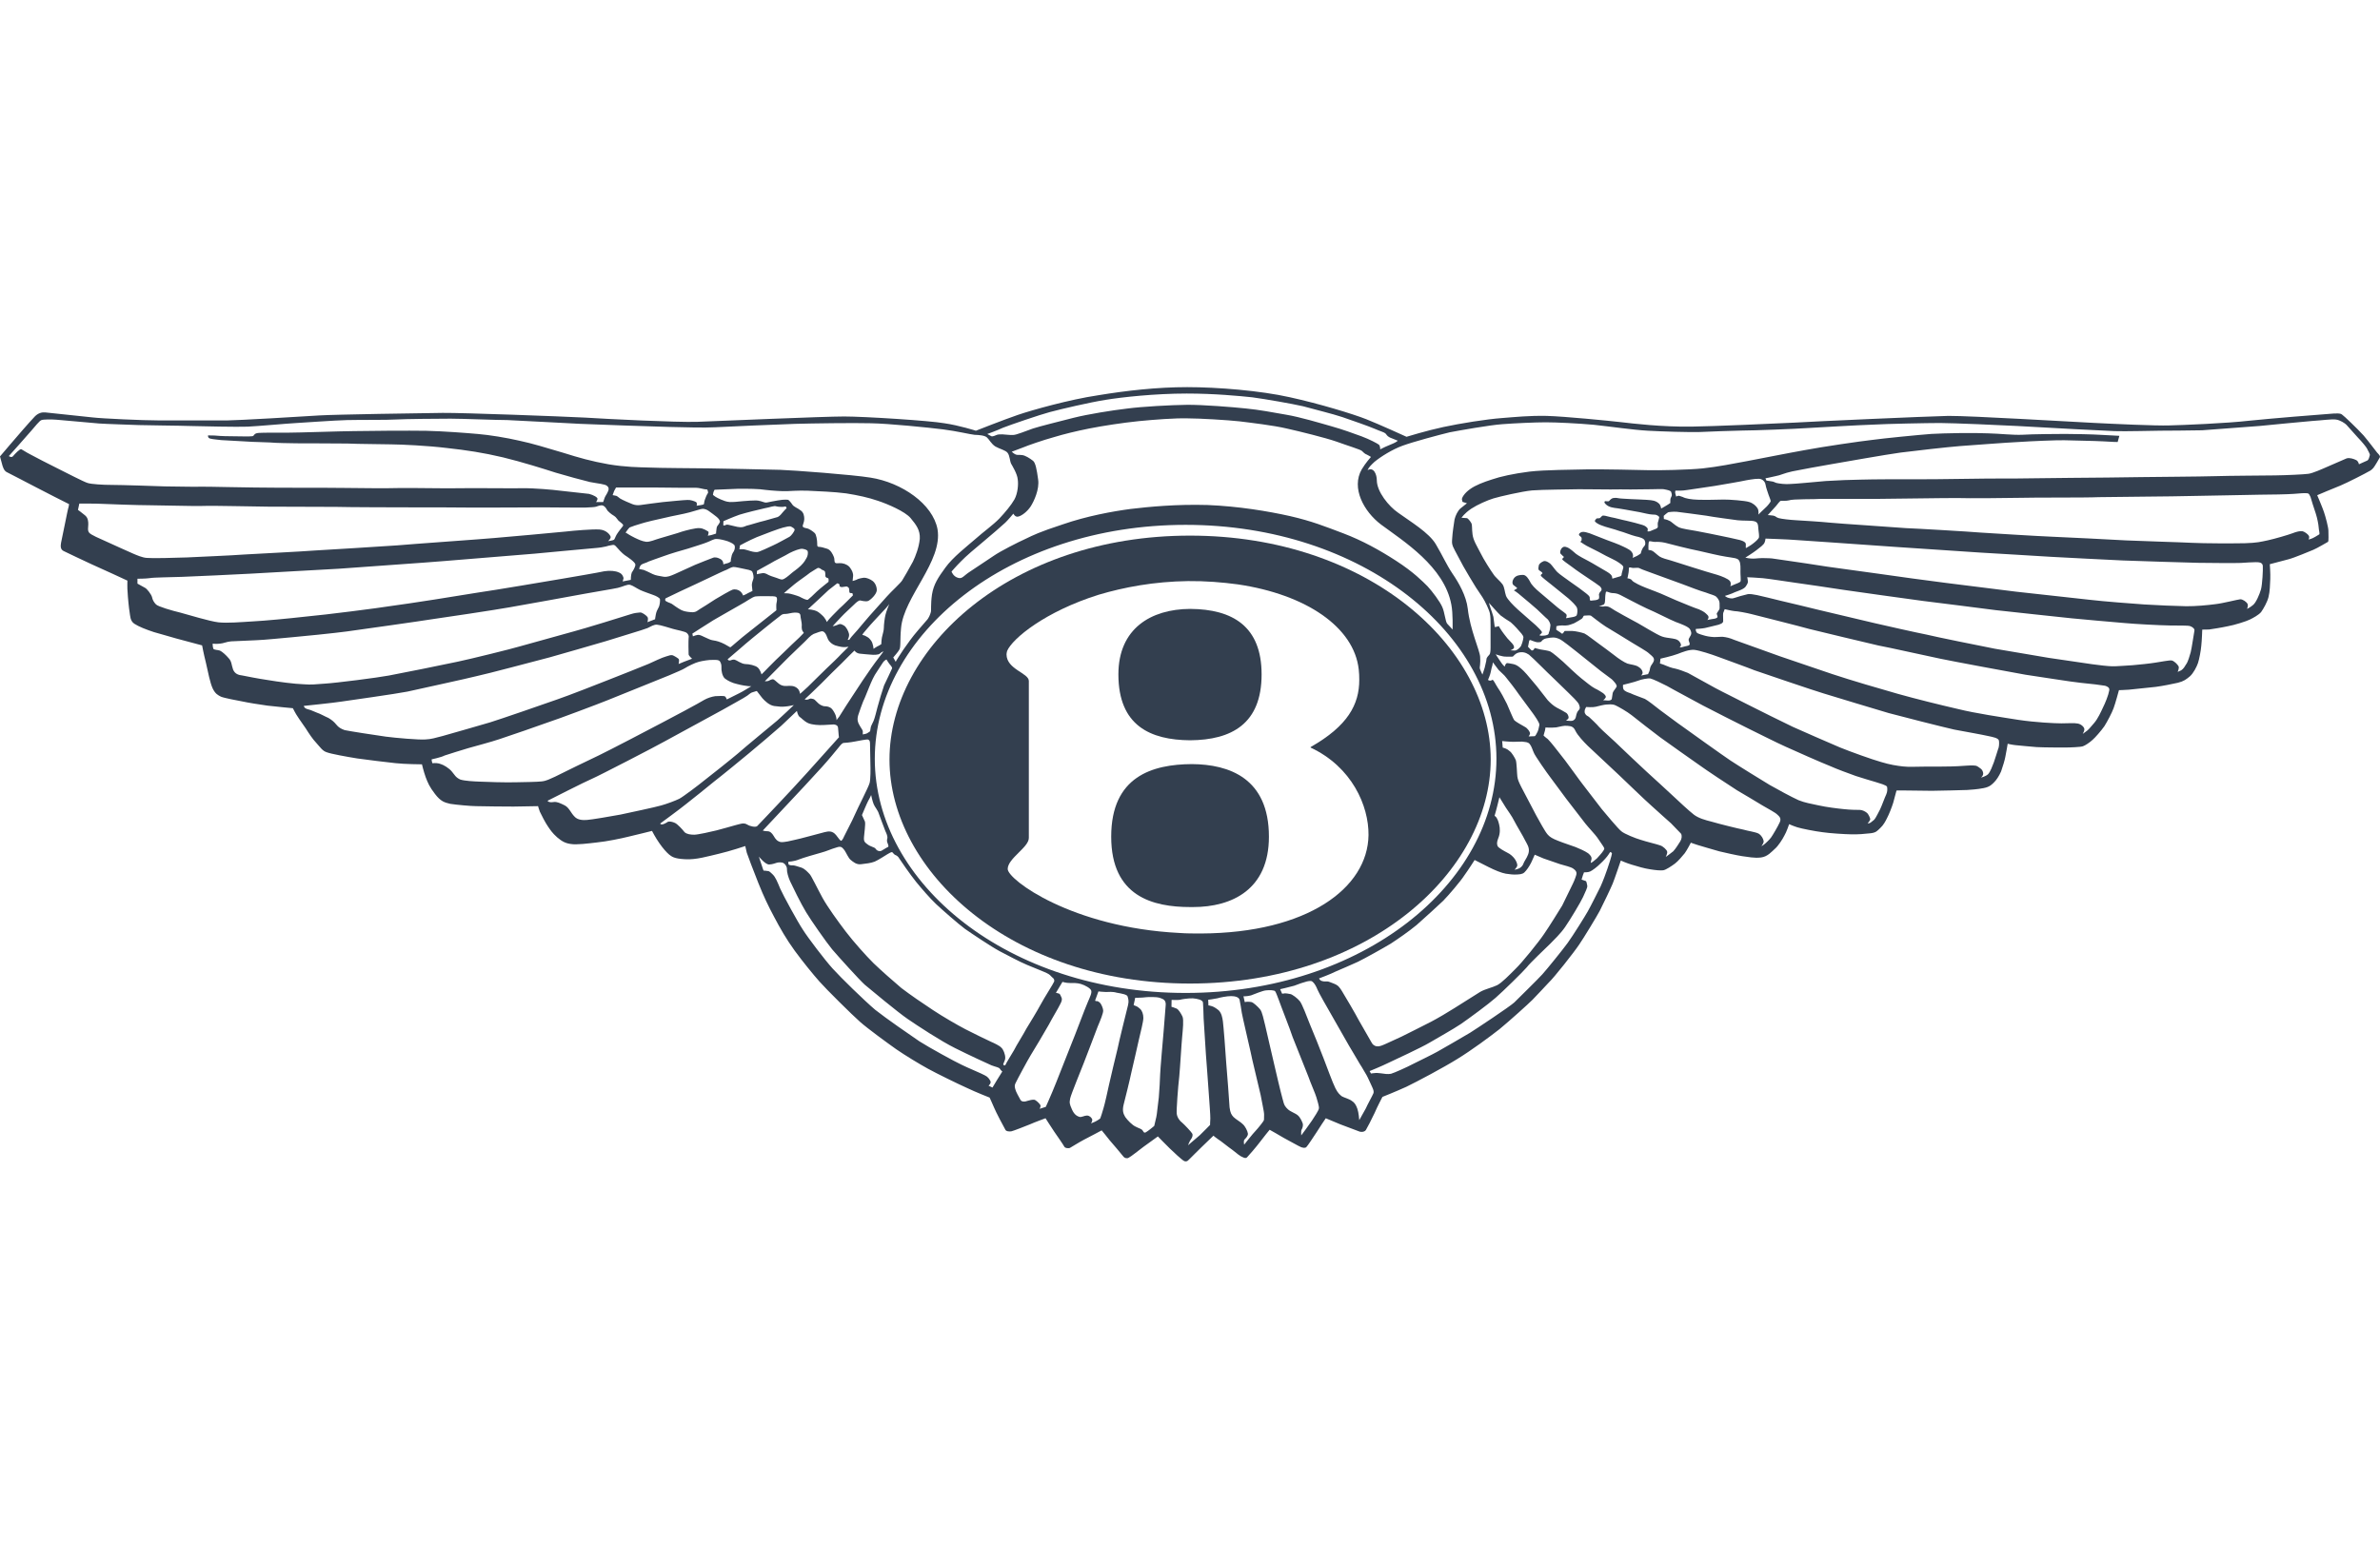 <?xml version="1.0" encoding="iso-8859-1"?>
<!-- Generator: Adobe Illustrator 20.1.0, SVG Export Plug-In . SVG Version: 6.00 Build 0)  -->
<svg version="1.1" xmlns="http://www.w3.org/2000/svg" xmlns:xlink="http://www.w3.org/1999/xlink" x="0px" y="0px" width="166px"
	 height="108px" viewBox="0 0 166 108" style="enable-background:new 0 0 166 108;" xml:space="preserve">
<g id="Background">
</g>
<g id="Artwork">
	<g>
		<path style="fill:#333F4F;" d="M0.449,32.916c0.171,0.094,1.523,0.775,1.989,1.03C2.903,34.2,4.818,35.16,4.818,35.16
			s-0.02,0.086-0.028,0.176c-0.037,0.082-0.163,0.722-0.241,1.104c-0.086,0.402-0.249,1.215-0.29,1.412
			c-0.033,0.205-0.065,0.463,0.18,0.579c0.249,0.119,1.45,0.697,1.96,0.927c0.514,0.221,2.487,1.136,2.487,1.136
			s-0.016,0.57,0.016,0.821C8.91,41.59,9,42.497,9.041,42.702c0.041,0.221,0.024,0.607,0.335,0.804
			c0.298,0.197,0.821,0.402,1.36,0.579c0.555,0.147,0.768,0.229,1.564,0.447c0.796,0.218,1.797,0.48,1.797,0.48
			s0.098,0.55,0.265,1.21c0.147,0.648,0.29,1.403,0.474,1.797c0.184,0.374,0.36,0.46,0.576,0.57
			c0.217,0.095,1.164,0.271,1.535,0.341c0.363,0.082,1.152,0.205,1.707,0.283c0.543,0.066,1.772,0.18,1.772,0.18
			s0.066,0.123,0.123,0.234c0.045,0.123,0.527,0.833,0.772,1.169c0.233,0.369,0.482,0.747,0.751,1.03
			c0.261,0.283,0.416,0.546,0.719,0.64c0.294,0.115,1.392,0.312,2.128,0.431c0.715,0.099,2.029,0.263,2.662,0.328
			c0.641,0.074,1.85,0.082,1.85,0.082s0.11,0.476,0.257,0.89c0.159,0.414,0.261,0.669,0.653,1.178c0.4,0.521,0.662,0.595,1.07,0.689
			c0.416,0.066,1.441,0.16,1.805,0.16c0.384,0.016,2.25,0.029,2.606,0.029c0.359,0,1.707-0.029,1.707-0.029s0.057,0.213,0.123,0.381
			c0.074,0.172,0.421,0.837,0.567,1.034c0.168,0.246,0.29,0.443,0.637,0.755c0.347,0.3,0.608,0.427,0.984,0.472
			c0.388,0.058,1.139-0.033,1.793-0.111c0.649-0.061,1.732-0.283,2.197-0.402c0.457-0.103,1.646-0.402,1.646-0.402
			s0.253,0.489,0.51,0.85c0.261,0.377,0.503,0.644,0.686,0.8c0.188,0.139,0.327,0.283,1.098,0.324
			c0.776,0.053,1.621-0.209,2.373-0.382c0.751-0.172,1.842-0.537,1.842-0.537s0.02,0.135,0.102,0.464
			c0.102,0.295,0.429,1.169,0.809,2.121c0.375,0.939,0.686,1.588,1.106,2.371c0.409,0.776,0.845,1.543,1.433,2.351
			c0.588,0.8,1.282,1.649,1.719,2.141c0.433,0.497,2.283,2.331,2.83,2.811c0.543,0.48,1.927,1.489,2.532,1.916
			c0.6,0.415,1.613,1.03,2.213,1.358c0.596,0.328,2.046,1.038,2.723,1.342c0.617,0.295,1.572,0.669,1.572,0.669
			s0.188,0.402,0.307,0.689c0.11,0.283,0.694,1.386,0.784,1.539c0.041,0.123,0.273,0.156,0.433,0.123
			c0.151-0.033,1.004-0.369,1.286-0.484c0.286-0.131,1.09-0.426,1.09-0.426s0.416,0.656,0.613,0.944
			c0.18,0.258,0.637,0.915,0.702,1.046c0.077,0.111,0.282,0.111,0.38,0.082c0.098-0.049,0.621-0.386,0.992-0.579
			c0.351-0.176,1.229-0.648,1.229-0.648s0.445,0.538,0.563,0.698c0.147,0.168,0.858,0.997,0.952,1.128
			c0.098,0.123,0.261,0.152,0.375,0.078c0.123-0.049,0.776-0.571,1.029-0.759c0.249-0.172,1.001-0.722,1.001-0.722
			s0.608,0.624,0.825,0.833c0.253,0.25,0.862,0.812,1.001,0.878c0.147,0.074,0.249-0.013,0.249-0.013s0.131-0.11,0.196-0.184
			c0.065-0.082,0.588-0.571,0.8-0.792c0.212-0.197,0.805-0.776,0.805-0.776s0.163,0.148,0.323,0.25
			c0.176,0.103,0.686,0.525,1.004,0.747c0.294,0.242,0.572,0.46,0.719,0.505c0.126,0.066,0.229,0.078,0.294,0.012
			c0.057-0.045,0.694-0.788,0.89-1.055c0.241-0.328,0.69-0.87,0.69-0.87s0.792,0.443,0.984,0.566
			c0.188,0.095,1.115,0.62,1.208,0.645c0.115,0.041,0.282,0.086,0.372-0.008c0.077-0.066,0.543-0.776,0.71-1.03
			c0.159-0.267,0.641-0.976,0.641-0.976s0.707,0.295,1.021,0.426c0.318,0.115,1.176,0.443,1.351,0.509
			c0.171,0.041,0.335,0.008,0.425-0.115c0.074-0.111,0.421-0.788,0.608-1.186c0.188-0.443,0.547-1.124,0.547-1.124
			s0.903-0.357,1.671-0.706c0.771-0.374,2.572-1.329,3.548-1.936c0.98-0.599,2.242-1.531,2.948-2.084
			c0.698-0.574,1.997-1.744,2.299-2.047c0.314-0.32,0.796-0.841,1.131-1.198c0.359-0.332,1.776-2.125,2.123-2.65
			c0.298-0.427,1.249-1.994,1.437-2.355c0.205-0.394,0.784-1.608,0.903-1.899c0.122-0.295,0.567-1.608,0.567-1.608
			s0.347,0.16,0.751,0.283c0.425,0.132,0.914,0.275,1.307,0.329c0.4,0.066,0.715,0.09,0.902,0.066
			c0.196-0.033,0.584-0.295,0.817-0.468c0.224-0.168,0.511-0.517,0.682-0.722c0.176-0.242,0.425-0.734,0.425-0.734
			s0.261,0.098,0.482,0.164c0.196,0.066,1.127,0.329,1.503,0.439c0.359,0.086,1.209,0.279,1.596,0.337
			c0.392,0.045,0.85,0.156,1.323,0.09c0.453-0.058,0.735-0.406,0.976-0.62c0.204-0.172,0.511-0.64,0.641-0.902
			c0.147-0.238,0.335-0.8,0.335-0.8s0.286,0.131,0.576,0.221c0.27,0.086,1.266,0.283,1.756,0.34c0.486,0.074,1.519,0.14,2.001,0.148
			c0.465,0.012,0.96-0.029,1.339-0.074c0.404-0.045,0.478-0.172,0.698-0.381c0.196-0.176,0.355-0.46,0.465-0.693
			c0.123-0.226,0.327-0.739,0.425-1.059c0.086-0.304,0.228-0.849,0.228-0.849s0.494-0.013,0.797,0
			c0.327,0.008,1.221,0.02,1.678,0.02c0.462,0,2.181-0.049,2.455-0.057c0.273-0.021,0.694-0.041,1.151-0.132
			c0.441-0.086,0.58-0.263,0.735-0.414c0.151-0.152,0.327-0.406,0.478-0.747c0.13-0.361,0.261-0.817,0.294-1.005
			c0.045-0.184,0.167-0.927,0.167-0.927s0.245,0.066,0.539,0.098c0.384,0.033,0.956,0.099,1.479,0.136
			c0.547,0.029,1.613,0.029,1.972,0.029c0.355,0,1.098-0.029,1.254-0.086c0.151-0.045,0.478-0.263,0.674-0.447
			c0.196-0.168,0.596-0.628,0.825-0.952c0.208-0.328,0.535-0.952,0.641-1.252c0.114-0.291,0.376-1.263,0.376-1.263
			s0.343-0.008,0.694-0.033c0.347-0.033,1.36-0.143,1.882-0.197c0.543-0.074,1.086-0.189,1.523-0.283
			c0.424-0.103,0.596-0.242,0.849-0.451c0.241-0.209,0.478-0.669,0.564-0.927c0.089-0.263,0.204-0.866,0.232-1.219
			c0.041-0.345,0.066-1.112,0.066-1.112s0.216,0,0.477-0.008c0.249-0.037,0.862-0.131,1.295-0.226
			c0.445-0.074,1.319-0.349,1.548-0.468c0.245-0.119,0.617-0.324,0.784-0.521c0.171-0.238,0.433-0.702,0.518-1.05
			c0.102-0.398,0.102-0.858,0.123-1.26c0.016-0.381-0.033-1.03-0.033-1.03s0.837-0.217,1.278-0.336
			c0.465-0.119,1.486-0.562,1.76-0.669c0.261-0.107,0.963-0.525,1.021-0.554c0.057-0.037,0.028-0.55,0.028-0.779
			c0-0.221-0.188-0.948-0.314-1.313c-0.115-0.341-0.466-1.161-0.466-1.161s1.172-0.5,1.621-0.673
			c0.458-0.189,1.838-0.894,1.968-0.981c0.131-0.062,0.221-0.127,0.335-0.259c0.102-0.123,0.384-0.619,0.441-0.722
			c0.041-0.095-0.033-0.172-0.188-0.337c-0.151-0.185-0.551-0.73-0.943-1.194c-0.416-0.46-1.392-1.395-1.507-1.46
			c-0.106-0.095-0.368-0.095-1.004-0.037c-0.559,0.037-3.916,0.308-5.468,0.468c-1.556,0.181-4.671,0.308-5.574,0.328
			c-0.935,0.033-3.908-0.107-5.337-0.18c-1.409-0.066-8.461-0.492-10.066-0.484c-1.605,0.037-9.408,0.386-10.719,0.468
			c-1.295,0.066-5.79,0.263-7.183,0.279c-2.091,0.029-4.092-0.213-4.949-0.312c-0.853-0.098-3.895-0.398-5.17-0.435
			c-1.286-0.021-2.115,0.074-3.144,0.152c-1.049,0.078-2.866,0.366-4.063,0.624c-1.172,0.25-2.569,0.681-2.569,0.681
			s-1.915-0.874-2.81-1.227c-0.911-0.361-3.263-1.079-5.329-1.531C87.905,27.242,84.916,27,82.804,27
			c-2.103,0-4.239,0.242-6.227,0.57c-1.981,0.295-4.582,1.026-5.582,1.366c-0.988,0.337-2.928,1.104-2.928,1.104
			s-1.172-0.374-2.197-0.521c-1.013-0.181-5.553-0.472-6.995-0.472c-1.442,0-8.714,0.316-10.25,0.373
			c-1.531,0.041-6.138-0.189-7.82-0.295c-1.687-0.086-8.469-0.34-9.935-0.328c-1.474,0.016-7.534,0.111-8.58,0.176
			c-1.065,0.074-5.803,0.349-6.444,0.349c-0.633,0-3.614,0-4.757,0c-1.123,0-3.981-0.132-4.626-0.209
			c-0.649-0.066-3.067-0.328-3.3-0.349c-0.216-0.025-0.486,0.033-0.727,0.275c-0.229,0.234-0.494,0.546-0.849,0.944
			C1.237,30.377,0,31.833,0,31.833s0.045,0.168,0.123,0.46C0.196,32.588,0.274,32.806,0.449,32.916z M9.294,38.615
			c-0.204-0.09-1.548-0.689-1.923-0.866c-0.384-0.176-1.033-0.439-1.156-0.603c-0.123-0.152-0.057-0.378-0.057-0.574
			c0-0.197-0.008-0.447-0.225-0.628c-0.22-0.185-0.494-0.382-0.494-0.382l0.094-0.439c0,0,1.193-0.008,1.564,0.017
			c0.372,0.02,2.569,0.098,3.341,0.098c0.759,0,3.157,0.074,3.736,0.049c0.576-0.033,3.81,0.049,4.504,0.049
			c0.698,0,4.079,0.016,4.778,0.016c0.698,0.025,4.569,0.033,5.169,0.033c0.6,0,3.785,0,4.524,0.017
			c0.743,0.008,3.945-0.017,4.659-0.017c0.718,0,2.568,0.025,2.973,0.017c0.4-0.017,0.719-0.033,0.805-0.066
			c0.074-0.024,0.339-0.147,0.49-0.066c0.167,0.082,0.232,0.246,0.298,0.345c0.073,0.078,0.216,0.209,0.29,0.255
			c0.086,0.066,0.261,0.139,0.359,0.295c0.11,0.152,0.11,0.152,0.274,0.275c0.163,0.132,0.204,0.185,0.139,0.263
			c-0.057,0.074-0.302,0.378-0.413,0.558c-0.098,0.16-0.143,0.329-0.196,0.382c-0.066,0.049-0.416,0.098-0.416,0.098
			s0.208-0.168,0.179-0.308c-0.037-0.132-0.282-0.468-0.784-0.505c-0.527-0.029-1.776,0.078-2.352,0.144
			c-0.567,0.066-4.332,0.394-4.986,0.451c-0.669,0.066-5.88,0.431-6.77,0.513c-0.894,0.066-5.014,0.316-5.798,0.361
			c-0.796,0.066-3.896,0.218-4.843,0.275c-0.96,0.074-3.169,0.16-4.018,0.205c-0.829,0.033-2.491,0.07-2.809,0.033
			C9.927,38.89,9.515,38.71,9.294,38.615z M61.909,58.81c0.045,0.123,0.098,0.234,0.016,0.267c-0.122,0.053-0.38,0.23-0.453,0.263
			c-0.09,0.041-0.286,0.033-0.401-0.144c-0.065-0.119-0.376-0.139-0.6-0.336c-0.241-0.164-0.22-0.296-0.208-0.492
			c0.008-0.189,0.118-0.899,0.065-1.067c-0.065-0.139-0.208-0.455-0.208-0.455s0.351-0.845,0.437-0.997
			c0.098-0.152,0.204-0.402,0.204-0.402s0.086,0.435,0.18,0.648c0.082,0.197,0.29,0.422,0.355,0.652
			c0.053,0.164,0.404,1.075,0.461,1.227c0.065,0.132,0.167,0.357,0.131,0.501C61.852,58.597,61.86,58.704,61.909,58.81z
			 M58.189,49.685c-0.188-0.341-0.31-0.357-0.462-0.406c-0.175-0.045-0.232,0.021-0.47-0.103c-0.261-0.132-0.384-0.394-0.543-0.427
			c-0.163-0.029-0.139-0.053-0.27,0c-0.196,0.098-0.319,0.025-0.319,0.025s0.776-0.718,1.156-1.104
			c0.368-0.381,1.098-1.1,1.425-1.412c0.314-0.332,0.89-0.886,0.89-0.886s0.123,0.197,0.392,0.218
			c0.273,0.024,0.535,0.057,0.731,0.066c0.208,0.024,0.555,0.024,0.653-0.074c0.106-0.115,0.253-0.152,0.253-0.152
			s-0.168,0.226-0.364,0.488c-0.22,0.275-0.78,1.071-1.098,1.551c-0.314,0.497-1.033,1.555-1.152,1.756
			c-0.123,0.205-0.392,0.62-0.482,0.763c-0.077,0.086-0.184,0.242-0.184,0.242S58.369,49.997,58.189,49.685z M57.785,40.581
			c0,0-0.6,0.472-0.808,0.669c-0.204,0.209-0.556,0.529-0.629,0.579c-0.09,0.045-0.392-0.115-0.588-0.218
			c-0.188-0.078-0.625-0.209-0.784-0.226c-0.176-0.012-0.298-0.012-0.298-0.012s0.429-0.386,0.731-0.624
			c0.286-0.234,0.841-0.603,1.086-0.804c0.278-0.168,0.474-0.308,0.547-0.337c0.086-0.008,0.176,0.037,0.241,0.095
			c0.041,0.058,0.212,0.058,0.261,0.176c0.041,0.147,0,0.279,0.041,0.353c0.057,0.09,0.171,0.057,0.2,0.131
			C57.806,40.441,57.785,40.581,57.785,40.581z M57.793,41.151c0.208-0.164,0.6-0.468,0.6-0.468s0.184,0.021,0.163,0.131
			c-0.037,0.103,0.106,0.132,0.167,0.132c0.094,0,0.298-0.058,0.355-0.037c0.065,0.037,0.151,0.078,0.151,0.197
			c0,0.131,0.008,0.238,0.065,0.254c0.041,0.013,0.163-0.016,0.172,0.041c0.012,0.058,0.024,0.123,0.024,0.123
			s-0.666,0.681-0.947,0.923c-0.282,0.279-0.723,0.73-0.772,0.804c-0.057,0.074-0.098,0.132-0.098,0.132s-0.098-0.271-0.343-0.484
			c-0.225-0.205-0.327-0.279-0.539-0.336c-0.241-0.066-0.445-0.066-0.445-0.066s0.51-0.48,0.759-0.702
			C57.356,41.557,57.609,41.315,57.793,41.151z M56.258,38.911c-0.09,0.152-0.143,0.283-0.4,0.537
			c-0.294,0.283-0.515,0.402-0.69,0.562c-0.179,0.156-0.441,0.374-0.588,0.402c-0.139,0.029-0.363-0.103-0.486-0.131
			c-0.11-0.025-0.465-0.156-0.555-0.213c-0.09-0.058-0.229-0.107-0.335-0.098c-0.102,0.012-0.416,0.078-0.416,0.078l0.008-0.234
			c0,0,0.718-0.394,0.963-0.534c0.224-0.152,0.996-0.513,1.311-0.71c0.347-0.173,0.698-0.304,0.886-0.296
			c0.196,0.025,0.36,0.09,0.38,0.173C56.364,38.55,56.348,38.759,56.258,38.911z M55.07,37.434c-0.13,0.066-0.882,0.492-1.164,0.611
			c-0.278,0.123-0.911,0.439-1.098,0.459c-0.196,0.008-0.396-0.041-0.592-0.107c-0.176-0.045-0.257-0.082-0.343-0.09
			c-0.098-0.008-0.306,0-0.306,0s0.025-0.066,0.025-0.123c0-0.062,0.024-0.148,0.024-0.148s0.629-0.345,1.16-0.57
			c0.543-0.222,1.609-0.616,1.837-0.669c0.233-0.049,0.47-0.144,0.6-0.049c0.13,0.074,0.241,0.139,0.204,0.234
			C55.388,37.081,55.2,37.356,55.07,37.434z M54.845,35.468c-0.065,0.041-0.078,0.082-0.208,0.213
			c-0.131,0.164-0.253,0.312-0.392,0.377c-0.151,0.049-0.502,0.139-0.91,0.258c-0.404,0.09-1.033,0.3-1.266,0.349
			c-0.216,0.082-0.282,0.144-0.633,0.082c-0.355-0.082-0.466-0.111-0.617-0.144c-0.155-0.033-0.163,0-0.253,0.033
			c-0.078,0.029-0.115,0-0.115,0v-0.164c0-0.066,0.008-0.123,0.008-0.123s0.657-0.291,1.115-0.451
			c0.494-0.152,1.344-0.357,1.744-0.447c0.384-0.066,0.674-0.197,0.817-0.139c0.155,0.041,0.351,0.041,0.461,0.041l0.204-0.033
			C54.8,35.321,54.894,35.436,54.845,35.468z M50.782,37.758c0.225,0.095,0.437,0.189,0.465,0.32
			c0.037,0.156-0.037,0.361-0.13,0.472c-0.074,0.131-0.094,0.238-0.11,0.328c-0.037,0.098-0.037,0.283-0.037,0.283
			s-0.131,0.111-0.282,0.131l-0.237,0.066c0,0,0.016-0.164-0.094-0.283c-0.106-0.119-0.404-0.242-0.6-0.185
			c-0.2,0.066-0.968,0.382-1.27,0.501c-0.29,0.131-1.144,0.525-1.417,0.644c-0.294,0.123-0.49,0.221-0.78,0.189
			c-0.294-0.058-0.547-0.078-0.772-0.189c-0.225-0.107-0.523-0.258-0.621-0.287c-0.11-0.029-0.319-0.066-0.319-0.066
			s0.033-0.197,0.143-0.291c0.098-0.086,0.375-0.139,0.523-0.23c0.143-0.066,0.588-0.205,1.045-0.374
			c0.457-0.172,1.327-0.423,1.682-0.521c0.376-0.123,1.164-0.361,1.36-0.451c0.212-0.074,0.462-0.242,0.658-0.226
			C50.198,37.59,50.566,37.684,50.782,37.758z M46.429,41.729l1.001-0.48c0.339-0.164,1.645-0.755,2.05-0.96
			c0.4-0.189,1.053-0.505,1.196-0.55c0.143-0.066,0.294-0.168,0.462-0.197c0.159-0.008,0.539,0.095,0.755,0.132
			c0.212,0.045,0.511,0.086,0.576,0.197c0.078,0.139,0.11,0.418,0.078,0.492c-0.041,0.086-0.118,0.357-0.106,0.46
			c0.008,0.123,0.041,0.394,0.041,0.394l-0.302,0.144c-0.155,0.099-0.351,0.172-0.351,0.172s-0.053-0.172-0.188-0.283
			c-0.131-0.119-0.363-0.185-0.559-0.119c-0.123,0.041-0.894,0.48-1.193,0.665c-0.269,0.181-1,0.644-1.106,0.702
			c-0.131,0.074-0.229,0.23-0.596,0.197c-0.351-0.029-0.514-0.074-0.69-0.16c-0.171-0.086-0.539-0.345-0.637-0.418
			c-0.098-0.066-0.465-0.156-0.465-0.263C46.392,41.75,46.429,41.729,46.429,41.729z M49.749,43.26
			c0.437-0.263,1.499-0.85,1.907-1.092c0.412-0.218,0.812-0.533,1.033-0.57c0.204-0.029,0.739-0.016,1.013-0.016
			c0.281,0,0.465,0,0.486,0.139c0.028,0.139-0.02,0.263-0.037,0.394c-0.016,0.107,0,0.447,0,0.447l-2.046,1.62
			c-0.331,0.246-1.119,0.948-1.156,0.96c-0.057,0.012-0.318-0.197-0.628-0.32c-0.319-0.131-0.498-0.147-0.637-0.172
			c-0.118-0.012-0.322-0.119-0.527-0.209c-0.188-0.086-0.253-0.127-0.4-0.16c-0.139-0.024-0.429,0.099-0.429,0.099l-0.037-0.189
			C48.291,44.191,49.304,43.535,49.749,43.26z M51.623,45.233c0.359-0.328,1.437-1.206,1.727-1.436
			c0.286-0.238,1.004-0.8,1.115-0.882c0.106-0.09,0.212-0.098,0.343-0.098c0.131,0,0.449-0.09,0.588-0.09
			c0.143,0,0.396-0.024,0.429,0.172c0.008,0.189,0.11,0.558,0.098,0.702c-0.016,0.139,0,0.308,0.041,0.386
			c0.057,0.099,0.102,0.152,0.102,0.152s-0.123,0.131-0.319,0.328c-0.208,0.184-0.817,0.776-1.086,1.038
			c-0.286,0.263-0.829,0.796-1.025,1.001c-0.208,0.226-0.523,0.529-0.523,0.529s-0.077-0.312-0.261-0.48
			c-0.176-0.152-0.616-0.242-0.87-0.242c-0.273-0.012-0.604-0.271-0.735-0.303c-0.13-0.033-0.278,0.041-0.278,0.041
			s-0.163,0.058-0.216-0.074C50.753,45.976,51.276,45.533,51.623,45.233z M54.735,46.107c0.261-0.275,1.172-1.128,1.392-1.35
			c0.208-0.205,0.384-0.423,0.617-0.542c0.253-0.078,0.539-0.23,0.657-0.176c0.131,0.045,0.225,0.209,0.29,0.402
			c0.057,0.197,0.232,0.447,0.563,0.571c0.331,0.098,0.527,0.131,0.694,0.119c0.151-0.012,0.237-0.021,0.237-0.021
			s-0.347,0.341-0.523,0.517c-0.163,0.185-0.698,0.698-1.001,0.981c-0.306,0.283-1.103,1.096-1.315,1.293
			c-0.233,0.221-0.547,0.492-0.547,0.492s-0.008-0.222-0.171-0.374c-0.233-0.218-0.511-0.193-0.772-0.176
			c-0.253,0.012-0.416-0.053-0.58-0.197c-0.155-0.123-0.278-0.263-0.359-0.271c-0.077-0.013-0.273,0.082-0.314,0.11
			c-0.045,0.029-0.261,0.029-0.261,0.029L54.735,46.107z M60.141,44.281l0.077-0.123c0,0,0.404-0.492,0.739-0.849l0.829-0.89
			c0.156-0.164,0.241-0.295,0.241-0.295s-0.225,0.542-0.27,0.767c-0.057,0.23-0.11,0.689-0.11,0.894
			c0,0.201-0.077,0.406-0.135,0.673c-0.041,0.234-0.041,0.464-0.041,0.464s-0.163,0.115-0.286,0.164
			c-0.115,0.058-0.257,0.168-0.257,0.168s-0.025-0.374-0.168-0.571c-0.139-0.189-0.204-0.226-0.327-0.291
			C60.329,44.314,60.141,44.281,60.141,44.281z M58.839,51.814c0.073,0,0.465-0.033,0.784-0.098
			c0.314-0.053,0.805-0.164,0.927-0.136c0.119,0.05,0.119,0.136,0.131,0.246c0.008,0.099,0.016,1.116,0.028,1.452
			c0.013,0.341,0.013,1.067-0.053,1.321c-0.065,0.275-0.849,1.785-1.033,2.22c-0.171,0.414-0.674,1.338-0.747,1.51
			c-0.086,0.201-0.123,0.234-0.18,0.3c-0.065,0.066-0.196-0.156-0.38-0.386c-0.261-0.32-0.531-0.271-0.805-0.205
			c-0.273,0.066-1.809,0.492-2.066,0.534c-0.278,0.066-0.743,0.184-0.996,0.156c-0.249-0.058-0.364-0.213-0.486-0.427
			c-0.123-0.209-0.261-0.328-0.437-0.328c-0.184,0-0.323-0.049-0.323-0.049s1.425-1.522,1.736-1.85
			c0.318-0.324,2.038-2.183,2.409-2.597c0.368-0.402,0.988-1.149,1.144-1.346C58.643,51.933,58.761,51.814,58.839,51.814z
			 M60.929,50.28c-0.102,0.221-0.184,0.365-0.196,0.451l-0.045,0.271c0,0-0.176,0.132-0.261,0.164l-0.249,0.058v-0.23
			c0-0.074-0.155-0.263-0.241-0.435c-0.094-0.156-0.176-0.353-0.078-0.681c0.094-0.308,0.245-0.689,0.347-0.964
			c0.131-0.258,0.221-0.529,0.408-0.973c0.184-0.447,0.335-0.796,0.563-1.116c0.229-0.341,0.327-0.513,0.421-0.644
			c0.102-0.139,0.233-0.185,0.233-0.185s0.094,0.16,0.184,0.283c0.09,0.115,0.229,0.246,0.204,0.341
			c-0.033,0.103-0.453,0.952-0.556,1.181c-0.086,0.23-0.388,1.223-0.461,1.526C61.121,49.628,61.023,50.062,60.929,50.28z
			 M61.86,41.598c-0.282,0.328-1.205,1.325-1.564,1.764c-0.372,0.443-0.666,0.796-0.78,0.907c-0.164,0.172-0.286,0.357-0.286,0.357
			h-0.11c0,0,0.13-0.197,0.098-0.41c-0.033-0.176-0.196-0.505-0.363-0.595c-0.168-0.086-0.212-0.115-0.335-0.086
			c-0.106,0.045-0.204,0.086-0.294,0.111c-0.086,0.021-0.151,0.029-0.151,0.029s0.416-0.468,0.612-0.66
			c0.188-0.209,0.698-0.669,0.878-0.845c0.176-0.184,0.343-0.295,0.416-0.295c0.065,0,0.368,0.111,0.576,0.037
			c0.204-0.103,0.564-0.46,0.596-0.726c0.012-0.275-0.118-0.537-0.29-0.668c-0.175-0.132-0.437-0.234-0.6-0.226
			c-0.176,0.021-0.392,0.058-0.551,0.152c-0.123,0.053-0.245,0.074-0.245,0.074s0.012-0.132,0.033-0.324
			c0.024-0.209-0.074-0.406-0.18-0.554c-0.102-0.181-0.335-0.32-0.596-0.357c-0.245-0.029-0.368,0.037-0.461-0.029
			c-0.102-0.066-0.025-0.222-0.11-0.427c-0.077-0.189-0.208-0.46-0.445-0.55c-0.261-0.09-0.47-0.139-0.6-0.139
			c-0.11,0-0.11-0.078-0.11-0.229c0-0.213-0.057-0.628-0.176-0.734c-0.114-0.111-0.392-0.308-0.555-0.329
			c-0.163-0.033-0.281-0.066-0.281-0.16c0-0.078,0.11-0.291,0.11-0.484c0-0.189-0.028-0.468-0.269-0.616
			c-0.208-0.164-0.457-0.23-0.568-0.402c-0.09-0.144-0.253-0.32-0.294-0.328c-0.053-0.012-0.253-0.012-0.392,0
			c-0.139,0.008-0.486,0.074-0.731,0.119c-0.245,0.037-0.376,0.103-0.506,0.066c-0.131-0.045-0.416-0.139-0.605-0.139
			c-0.184,0-0.645,0.021-0.943,0.053c-0.318,0.033-0.633,0.066-0.882,0.058c-0.249-0.016-0.416-0.09-0.625-0.176
			c-0.204-0.094-0.27-0.123-0.376-0.189c-0.122-0.074-0.179-0.139-0.179-0.139s0.016-0.099,0.033-0.176
			c0.025-0.078,0.081-0.176,0.081-0.176s0.923-0.041,1.605-0.066c0.67-0.008,1.515,0,1.964,0.078
			c0.453,0.053,1.205,0.103,1.479,0.086c0.281-0.008,0.71-0.049,1.405-0.033c0.686,0.033,1.915,0.078,2.732,0.189
			c0.8,0.127,1.552,0.287,2.222,0.521c0.665,0.221,1.882,0.739,2.27,1.206c0.392,0.472,0.67,0.841,0.637,1.44
			c-0.057,0.603-0.298,1.214-0.478,1.588c-0.196,0.374-0.657,1.169-0.743,1.301C62.857,40.626,62.146,41.27,61.86,41.598z
			 M49.977,36.043c0.131,0.098,0.274,0.283,0.229,0.374c-0.045,0.107-0.098,0.172-0.171,0.266c-0.065,0.103-0.045,0.16-0.065,0.246
			c-0.025,0.111-0.025,0.283-0.025,0.283s-0.359,0.123-0.416,0.123c-0.065,0-0.159,0.033-0.159,0.033s0.094-0.254,0.029-0.295
			c-0.074-0.041-0.335-0.23-0.592-0.238c-0.253-0.037-1.013,0.172-1.254,0.246c-0.249,0.098-1.188,0.353-1.531,0.463
			c-0.359,0.099-0.678,0.263-0.96,0.242c-0.286-0.037-0.535-0.16-0.788-0.279c-0.233-0.107-0.29-0.164-0.38-0.205
			c-0.073-0.058-0.261-0.156-0.261-0.156s0.205-0.304,0.286-0.361c0.065-0.037,0.596-0.213,0.812-0.271
			c0.208-0.074,1.209-0.316,1.662-0.406c0.449-0.115,1.315-0.263,1.711-0.377c0.404-0.103,0.784-0.246,0.914-0.246
			c0.11,0,0.307,0.058,0.437,0.168C49.586,35.739,49.839,35.936,49.977,36.043z M49.361,34.414c-0.066,0.09-0.159,0.316-0.204,0.455
			c-0.065,0.148-0.02,0.312-0.106,0.32c-0.082,0.033-0.465,0.082-0.465,0.082s0.065-0.168-0.033-0.254
			c-0.123-0.066-0.384-0.164-0.608-0.148c-0.229,0-1.356,0.115-1.711,0.148c-0.347,0.041-1.36,0.172-1.556,0.205
			c-0.208,0.033-0.424,0-0.572-0.062c-0.155-0.057-0.698-0.291-0.857-0.394c-0.147-0.123-0.225-0.176-0.282-0.189l-0.237-0.045
			l0.106-0.291c0.045-0.09,0.131-0.238,0.131-0.238s2.225,0,2.875,0c0.645,0.017,2.536,0.017,2.72,0.017
			c0.212,0,0.473,0.09,0.567,0.098l0.204,0.024C49.332,34.143,49.434,34.36,49.361,34.414z M12.577,42.726
			c-0.613-0.147-1.54-0.418-1.695-0.57c-0.163-0.164-0.241-0.328-0.278-0.509c-0.049-0.189-0.351-0.595-0.506-0.66
			c-0.139-0.078-0.511-0.283-0.511-0.283v-0.341c0,0,0.568,0,0.85-0.041c0.298-0.058,1.47-0.058,2.25-0.09
			c0.788-0.033,3.834-0.164,4.79-0.222c0.996-0.066,5.345-0.291,6.162-0.345c0.805-0.066,6.554-0.46,7.362-0.537
			c0.8-0.066,5.55-0.447,6.285-0.513c0.743-0.066,3.238-0.308,4.112-0.381c0.898-0.066,1.013-0.189,1.172-0.197
			c0.139-0.016,0.245-0.098,0.388,0.066c0.143,0.172,0.441,0.488,0.608,0.608c0.188,0.123,0.735,0.484,0.751,0.66
			c0,0.172-0.147,0.406-0.253,0.566c-0.066,0.164-0.066,0.505-0.066,0.505l-0.572,0.11c0,0,0.053-0.139,0.065-0.221
			c0-0.074-0.086-0.32-0.318-0.402c-0.237-0.115-0.633-0.152-1.033-0.086c-0.38,0.086-2.156,0.39-2.883,0.513
			c-0.715,0.123-4.896,0.829-5.921,0.972c-1.013,0.176-5.043,0.808-5.998,0.927c-0.956,0.156-4.664,0.628-5.962,0.743
			c-1.307,0.147-2.875,0.295-3.732,0.34c-0.882,0.053-1.776,0.132-2.409,0.066C14.594,43.325,13.194,42.891,12.577,42.726z
			 M18.678,47.429c-0.71-0.103-1.491-0.263-1.76-0.316c-0.278-0.033-0.527-0.099-0.662-0.418c-0.115-0.329-0.094-0.566-0.302-0.784
			c-0.196-0.23-0.449-0.459-0.617-0.537c-0.163-0.053-0.416-0.045-0.457-0.131c-0.057-0.156-0.045-0.353-0.045-0.353
			s0.241,0.033,0.502,0c0.253-0.016,0.478-0.139,0.78-0.16c0.306-0.012,1.229-0.053,1.744-0.078
			c0.498-0.012,1.988-0.164,2.515-0.209c0.523-0.041,2.989-0.291,3.806-0.402c0.8-0.11,5.206-0.73,5.946-0.853
			c0.723-0.098,4.414-0.652,5.419-0.833c1.004-0.173,4.373-0.784,5.235-0.944c0.87-0.16,1.915-0.324,2.307-0.41
			c0.384-0.09,0.641-0.258,0.861-0.213c0.221,0.066,0.433,0.234,0.707,0.365c0.261,0.119,0.686,0.258,0.902,0.341
			c0.233,0.078,0.445,0.209,0.47,0.287c0.02,0.082,0,0.427-0.098,0.595c-0.09,0.16-0.156,0.3-0.188,0.476
			c-0.041,0.197-0.053,0.337-0.053,0.337l-0.535,0.205c0,0,0.09-0.246,0-0.369c-0.086-0.107-0.368-0.328-0.519-0.308
			c-0.168,0.012-0.4,0.037-0.645,0.119c-0.249,0.09-3.446,1.067-3.949,1.194l-3.81,1.058c-0.478,0.148-3.483,0.891-4.32,1.063
			c-0.866,0.189-4.01,0.821-4.79,0.964c-0.772,0.147-3.728,0.525-4.488,0.566c-0.76,0.058-0.89,0.082-1.487,0.041
			C20.548,47.703,19.405,47.552,18.678,47.429z M29.67,51.572c-0.425,0.037-2.091-0.107-2.765-0.197
			c-0.686-0.094-2.609-0.394-2.871-0.455c-0.266-0.098-0.429-0.197-0.579-0.386c-0.156-0.189-0.286-0.303-0.543-0.46
			c-0.261-0.11-0.572-0.295-0.784-0.361c-0.208-0.086-0.307-0.123-0.457-0.189c-0.135-0.049-0.286-0.066-0.372-0.132
			c-0.086-0.049-0.11-0.16-0.11-0.16s2.156-0.221,2.638-0.303c0.486-0.07,3.793-0.537,4.59-0.694c0.796-0.18,4.21-0.919,4.822-1.079
			c0.617-0.123,4.353-1.116,5.109-1.313c0.735-0.209,3.238-0.923,3.916-1.128c0.682-0.222,2.674-0.808,2.899-0.911
			c0.225-0.103,0.449-0.263,0.678-0.234c0.216,0.016,0.87,0.226,1.098,0.291c0.245,0.074,0.853,0.176,0.968,0.287
			c0.102,0.098,0.159,0.197,0.123,0.357c-0.02,0.168-0.008,1.063,0,1.141c0.025,0.111,0.241,0.295,0.241,0.295l-0.563,0.213
			c-0.123,0.058-0.376,0.156-0.376,0.156s0.057-0.263,0.012-0.336c-0.02-0.058-0.355-0.255-0.437-0.275
			c-0.115-0.021-0.204,0-0.457,0.086c-0.253,0.066-0.89,0.369-1.205,0.513c-0.327,0.139-2.209,0.886-2.769,1.104
			c-0.584,0.234-2.871,1.129-3.61,1.378c-0.731,0.263-4.063,1.412-4.684,1.6c-0.608,0.184-2.793,0.804-3.312,0.952
			C30.34,51.466,30.103,51.552,29.67,51.572z M35.959,54.559c-0.682,0.021-2.058-0.024-2.491-0.045
			c-0.425-0.016-1.045-0.045-1.368-0.148c-0.327-0.152-0.384-0.32-0.58-0.55c-0.196-0.246-0.584-0.472-0.772-0.525
			c-0.176-0.078-0.457-0.086-0.564-0.058c-0.057,0.008-0.082-0.271-0.082-0.271s0.702-0.152,0.898-0.266
			c0.192-0.074,1.323-0.415,1.67-0.521c0.359-0.103,1.625-0.439,2.16-0.623c0.519-0.168,3.009-1.026,3.487-1.206
			c0.494-0.152,3.455-1.264,4.026-1.498c0.592-0.229,3.871-1.571,4.349-1.756c0.465-0.201,0.947-0.398,1.098-0.501
			c0.171-0.115,0.702-0.377,0.955-0.435c0.249-0.066,0.743-0.147,0.968-0.131c0.229,0,0.392-0.016,0.49,0.09
			c0.086,0.123,0.123,0.25,0.115,0.439c-0.016,0.176,0.049,0.611,0.245,0.771c0.208,0.16,0.514,0.312,0.861,0.386
			c0.335,0.09,0.657,0.132,0.78,0.144c0.123,0.013,0.204,0,0.204,0s-0.666,0.415-0.845,0.492l-0.87,0.435
			c0,0-0.065-0.184-0.139-0.221c-0.082-0.029-0.409-0.029-0.67-0.008c-0.245,0.037-0.519,0.123-0.759,0.255
			c-0.225,0.152-2.499,1.371-2.948,1.596c-0.445,0.242-3.928,2.055-4.398,2.273c-0.478,0.221-2.72,1.313-3.071,1.494
			c-0.363,0.16-0.584,0.291-0.931,0.328C37.441,54.535,36.657,54.547,35.959,54.559z M43.277,56.812
			c-0.657,0.123-2.046,0.357-2.324,0.373c-0.278,0.021-0.662,0.021-0.89-0.242c-0.241-0.238-0.371-0.623-0.682-0.776
			c-0.318-0.156-0.526-0.254-0.735-0.234c-0.421,0.066-0.453-0.086-0.453-0.086s2.711-1.379,3.111-1.539
			c0.421-0.176,4.463-2.265,4.978-2.56c0.527-0.283,3.492-1.904,4.12-2.244c0.641-0.369,1.535-0.849,1.666-0.952
			c0.139-0.074,0.249-0.226,0.425-0.271c0.184-0.066,0.294-0.086,0.294-0.086s0.257,0.337,0.388,0.5
			c0.159,0.176,0.47,0.492,0.825,0.546c0.355,0.049,0.531,0.058,0.756,0.037c0.22-0.012,0.613-0.103,0.613-0.103
			s-0.984,0.935-1.152,1.075c-0.18,0.152-2.332,1.924-2.756,2.306c-0.437,0.373-1.997,1.613-2.352,1.883
			c-0.351,0.291-1.482,1.145-1.727,1.268c-0.261,0.131-0.886,0.365-1.266,0.468C45.726,56.291,43.926,56.673,43.277,56.812z
			 M52.807,57.62c-0.118,0.086-0.47,0.021-0.686-0.11c-0.261-0.164-0.506-0.033-0.845,0.045c-0.327,0.086-0.919,0.267-1.307,0.361
			c-0.339,0.086-1.295,0.299-1.54,0.299c-0.245,0-0.523-0.029-0.682-0.176c-0.143-0.189-0.49-0.562-0.666-0.644
			c-0.175-0.082-0.388-0.123-0.494-0.082c-0.094,0.066-0.465,0.295-0.539,0.123c0,0,1.47-1.079,1.784-1.342
			c0.327-0.255,1.646-1.305,1.989-1.596c0.376-0.283,1.931-1.555,2.393-1.941c0.482-0.39,1.899-1.605,2.271-1.933
			c0.371-0.345,1.098-1.042,1.098-1.042s0.045,0.275,0.176,0.406c0.131,0.074,0.307,0.308,0.621,0.452
			c0.302,0.119,0.727,0.139,1.033,0.127c0.314-0.008,0.596-0.041,0.719-0.041c0.131,0,0.323,0.053,0.323,0.263
			c0.012,0.193,0.037,0.345,0.037,0.435c0,0.111,0.028,0.189,0.028,0.189l-2.172,2.421c-0.425,0.476-1.646,1.797-2.038,2.203
			C53.918,56.439,52.918,57.522,52.807,57.62z M69.533,75.333l-0.31,0.517l-0.274-0.131c0,0,0.204-0.164,0.131-0.32
			c-0.078-0.139-0.163-0.295-0.392-0.402c-0.204-0.119-1.188-0.521-1.613-0.734c-0.433-0.197-2.283-1.21-2.948-1.637
			c-0.662-0.451-2.295-1.576-3.083-2.199c-0.747-0.632-2.421-2.265-2.977-2.884c-0.555-0.616-1.719-2.146-2.066-2.7
			c-0.364-0.542-1.364-2.375-1.584-2.868c-0.2-0.48-0.323-0.796-0.527-0.993c-0.196-0.189-0.253-0.234-0.343-0.234
			c-0.082-0.021-0.29-0.029-0.29-0.029s-0.065-0.156-0.167-0.484c-0.086-0.242-0.159-0.492-0.159-0.492s0.445,0.558,0.715,0.55
			c0.29-0.016,0.392-0.09,0.514-0.115c0.106-0.041,0.372-0.053,0.478,0.013c0.106,0.045,0.257,0.242,0.249,0.418
			c-0.013,0.184,0.09,0.57,0.22,0.853c0.151,0.324,0.764,1.588,1.119,2.162c0.351,0.582,1.384,2.06,1.813,2.585
			c0.453,0.529,1.899,2.129,2.278,2.47c0.372,0.312,2.295,1.912,2.985,2.384c0.682,0.468,2.315,1.542,3.311,2.035
			c0.984,0.492,2.213,1.059,2.54,1.202c0.314,0.119,0.523,0.139,0.588,0.242c0.053,0.094,0.167,0.189,0.167,0.189L69.533,75.333z
			 M70.138,74.253c-0.024,0.074-0.131,0.066-0.155,0c-0.041-0.066,0.131-0.254,0.131-0.48c0-0.242-0.131-0.579-0.27-0.702
			c-0.123-0.144-0.514-0.324-0.731-0.418c-0.22-0.103-1.254-0.595-1.776-0.87c-0.523-0.271-1.576-0.878-2.266-1.337
			c-0.682-0.447-1.593-1.071-2.205-1.539c-0.58-0.492-1.417-1.227-1.936-1.728c-0.523-0.517-1.384-1.481-1.928-2.191
			c-0.547-0.718-1.245-1.678-1.621-2.346c-0.384-0.698-0.776-1.531-0.902-1.67c-0.13-0.132-0.319-0.365-0.588-0.464
			c-0.273-0.078-0.429-0.143-0.547-0.152c-0.123,0-0.339,0-0.355-0.103c-0.013-0.086,0-0.152,0-0.152s0.408-0.021,0.715-0.152
			c0.327-0.131,1.208-0.381,1.564-0.48c0.351-0.09,0.764-0.275,0.939-0.32c0.176-0.058,0.306-0.107,0.416-0.086
			c0.102,0.021,0.159,0.086,0.282,0.242c0.118,0.172,0.269,0.534,0.416,0.657c0.171,0.139,0.409,0.357,0.735,0.312
			c0.339-0.041,0.678-0.074,0.951-0.181c0.27-0.115,0.772-0.451,0.902-0.525c0.106-0.058,0.278-0.176,0.335-0.123
			c0.057,0.058,0.139,0.176,0.229,0.197c0.074,0.024,0.196,0.123,0.241,0.221c0.049,0.086,0.784,1.153,1.184,1.645
			c0.392,0.48,0.976,1.153,1.384,1.539c0.4,0.378,1.564,1.399,2.021,1.736c0.474,0.328,1.817,1.235,2.417,1.555
			c0.613,0.312,1.339,0.718,1.923,0.96c0.596,0.25,1.221,0.492,1.384,0.578c0.18,0.087,0.245,0.164,0.347,0.275
			c0.131,0.086,0.196,0.209,0.139,0.328c-0.037,0.115-0.669,1.092-0.939,1.596c-0.269,0.5-0.764,1.301-0.984,1.662
			c-0.18,0.353-0.727,1.215-0.866,1.51C70.558,73.531,70.154,74.18,70.138,74.253z M73.682,75.456
			c-0.11,0.275-0.445,1.095-0.555,1.325c-0.098,0.205-0.184,0.414-0.184,0.414l-0.433,0.139c0,0,0.118-0.184,0.037-0.291
			c-0.074-0.107-0.29-0.328-0.421-0.345c-0.13-0.008-0.302,0.029-0.47,0.082c-0.18,0.074-0.412,0.074-0.486-0.082
			c-0.09-0.16-0.327-0.587-0.343-0.698c-0.029-0.107-0.102-0.263,0.016-0.48c0.106-0.23,0.878-1.662,1.045-1.924
			c0.171-0.263,1.065-1.773,1.27-2.142c0.188-0.369,0.698-1.215,0.784-1.411c0.098-0.185,0.163-0.324,0.09-0.484
			c-0.078-0.139-0.078-0.217-0.156-0.258c-0.086-0.033-0.228-0.058-0.228-0.058l0.457-0.763c0,0,0.253,0.078,0.49,0.078
			c0.249,0,0.511-0.013,0.788,0.066c0.29,0.086,0.674,0.3,0.723,0.455c0.065,0.164-0.082,0.451-0.245,0.837
			c-0.163,0.357-0.927,2.412-1.115,2.847C74.568,73.203,73.792,75.185,73.682,75.456z M77.349,75.665
			c-0.065,0.316-0.302,1.378-0.38,1.616c-0.065,0.242-0.208,0.681-0.229,0.722c-0.033,0.045-0.359,0.242-0.453,0.267
			c-0.077,0.029-0.196,0.082-0.196,0.082s0.131-0.172,0.082-0.304c-0.053-0.11-0.184-0.246-0.36-0.246
			c-0.179,0-0.384,0.135-0.523,0.094c-0.139-0.045-0.355-0.131-0.526-0.525c-0.168-0.386-0.18-0.451-0.123-0.755
			c0.065-0.312,0.788-2.047,0.947-2.47c0.159-0.418,0.829-2.146,0.976-2.552c0.176-0.414,0.404-0.96,0.38-1.132
			c-0.008-0.156-0.139-0.443-0.216-0.517c-0.086-0.086-0.196-0.143-0.245-0.123c-0.057,0.008-0.102-0.037-0.102-0.037l0.232-0.64
			c0,0,0.355,0.041,0.519,0.041c0.167,0,0.449-0.041,0.759,0.049c0.331,0.058,0.71,0.119,0.756,0.258
			c0.041,0.16,0.106,0.3,0.033,0.603c-0.078,0.308-0.654,2.622-0.731,3.04C77.851,73.523,77.415,75.357,77.349,75.665z
			 M81.159,71.944c-0.033,0.353-0.241,2.757-0.241,2.979c0,0.213-0.061,1.268-0.094,1.617c-0.025,0.25-0.115,0.919-0.139,1.161
			c-0.025,0.238-0.155,0.665-0.155,0.718c0,0.05-0.033,0.115-0.033,0.115s-0.437,0.369-0.588,0.443
			c-0.151,0.066-0.151-0.086-0.253-0.18c-0.094-0.082-0.225-0.103-0.457-0.226c-0.216-0.095-0.551-0.431-0.715-0.665
			c-0.151-0.25-0.208-0.468-0.114-0.862c0.102-0.398,0.441-1.752,0.539-2.24c0.11-0.484,0.433-1.85,0.531-2.318
			c0.11-0.484,0.307-1.227,0.307-1.493c0-0.263-0.09-0.509-0.229-0.632c-0.143-0.132-0.176-0.144-0.261-0.185
			c-0.098-0.033-0.188-0.078-0.188-0.078l0.11-0.509c0,0,0.347,0,0.515-0.016c0.163-0.013,0.322-0.041,0.592-0.033
			c0.269,0,0.494,0,0.678,0.078c0.208,0.074,0.375,0.168,0.339,0.513C81.282,70.446,81.187,71.623,81.159,71.944z M61.015,52.918
			c0-8.67,9.335-16.313,21.679-16.313c12.345,0,21.679,7.644,21.679,16.313c0,8.698-9.335,16.334-21.679,16.334
			C70.35,69.252,61.015,61.616,61.015,52.918z M72.04,32.129c-0.2-0.156-0.527-0.369-0.751-0.39
			c-0.241-0.029-0.314,0.008-0.437-0.037c-0.118-0.041-0.286-0.197-0.286-0.197s0.572-0.217,0.817-0.308
			c0.245-0.107,1.36-0.501,2.115-0.706c0.731-0.221,1.523-0.414,2.462-0.603c0.955-0.189,2.344-0.402,3.471-0.517
			c1.098-0.107,2.548-0.218,3.401-0.193c0.85,0,2.822,0.119,3.626,0.209c0.797,0.099,2.365,0.279,3.295,0.501
			c0.939,0.209,2.691,0.644,3.451,0.907c0.772,0.283,1.695,0.558,1.789,0.656c0.098,0.099,0.204,0.209,0.347,0.258
			c0.13,0.058,0.281,0.16,0.281,0.16s-0.38,0.423-0.641,0.862c-0.751,1.301,0.143,2.942,1.339,3.849
			c1.568,1.161,4.419,2.934,4.909,5.588c0.123,0.611,0.086,1.74,0.086,1.74s-0.237-0.271-0.38-0.415
			c-0.119-0.143-0.176-0.8-0.335-1.149c-0.151-0.369-0.707-1.108-1.033-1.457c-0.343-0.337-0.948-0.972-2.201-1.781
			c-1.164-0.755-2.372-1.415-3.659-1.904c-1.286-0.484-2.189-0.854-3.74-1.21c-1.535-0.341-3.561-0.681-5.745-0.771
			c-2.189-0.062-4.075,0.123-5.361,0.275c-1.27,0.168-3.063,0.497-4.733,1.075c-1.654,0.542-2.066,0.755-2.577,1.001
			c-0.535,0.242-1.785,0.874-2.242,1.194c-0.457,0.295-1.201,0.813-1.646,1.096c-0.445,0.283-0.531,0.513-0.808,0.447
			c-0.372-0.086-0.486-0.447-0.486-0.447s0.331-0.386,0.658-0.71c0.31-0.328,1.062-0.968,1.539-1.358
			c0.482-0.394,1.392-1.19,1.548-1.338c0.155-0.139,0.567-0.632,0.567-0.632s0.13,0.283,0.368,0.197
			c0.241-0.066,0.608-0.349,0.841-0.702c0.228-0.357,0.62-1.186,0.519-1.879C72.314,32.74,72.22,32.252,72.04,32.129z
			 M122.586,35.452c-0.102-0.172-0.327-0.369-0.592-0.443c-0.273-0.09-1.38-0.176-1.78-0.168c-0.38,0.012-1.339,0.029-1.785,0.012
			c-0.461-0.012-0.874-0.086-1.057-0.189c-0.196-0.074-0.13-0.037-0.22-0.074c-0.139-0.045-0.237,0.053-0.237,0.053
			s-0.077-0.238-0.077-0.304c0-0.045,0.02-0.123,0.02-0.123s0.482,0.025,0.817-0.041c0.339-0.041,1.307-0.201,1.936-0.287
			c0.621-0.107,1.813-0.304,2.201-0.394c0.392-0.066,0.87-0.152,1.037-0.066c0.159,0.058,0.282,0.222,0.298,0.394
			c0.024,0.164,0.155,0.537,0.204,0.681c0.049,0.152,0.167,0.394,0.147,0.468c-0.033,0.078-0.229,0.332-0.368,0.447
			c-0.151,0.131-0.486,0.472-0.486,0.472S122.688,35.616,122.586,35.452z M116.95,35.694c0.29,0.037,1.552,0.197,2.05,0.271
			c0.49,0.095,1.821,0.267,2.201,0.32c0.38,0.041,0.96,0.012,1.144,0.066c0.327,0.066,0.269,0.369,0.298,0.558
			c0.028,0.197,0.065,0.513,0.036,0.591c-0.028,0.074-0.196,0.25-0.404,0.406c-0.171,0.139-0.368,0.238-0.466,0.303
			c-0.118,0.066,0.033-0.254-0.089-0.369c-0.074-0.082-0.261-0.164-0.564-0.221c-0.29-0.066-0.764-0.176-1.041-0.226
			c-0.282-0.058-1.38-0.287-1.809-0.361c-0.445-0.09-0.935-0.131-1.229-0.263c-0.294-0.152-0.49-0.394-0.653-0.451
			c-0.163-0.086-0.372-0.119-0.372-0.119l-0.012-0.221c0,0,0.274-0.259,0.351-0.259C116.457,35.718,116.652,35.673,116.95,35.694z
			 M120.658,40.527c-0.118-0.164-0.592-0.345-0.882-0.435c-0.319-0.082-1.2-0.361-1.691-0.513c-0.486-0.144-1.286-0.418-1.556-0.492
			c-0.269-0.078-0.596-0.156-0.78-0.275c-0.188-0.132-0.392-0.341-0.482-0.381c-0.074-0.058-0.29-0.078-0.29-0.078
			s-0.028-0.566,0.057-0.603c0.074-0.02,0.31,0.058,0.421,0.045c0.098-0.008,0.388-0.008,0.678,0.058
			c0.27,0.074,1.756,0.455,2.36,0.566c0.588,0.132,1.376,0.329,1.882,0.406c0.49,0.086,0.825,0.086,0.923,0.271
			c0.123,0.184,0.094,0.57,0.094,0.755c-0.008,0.197,0.049,0.645,0,0.702c-0.016,0.058-0.278,0.16-0.453,0.226
			c-0.176,0.074-0.253,0.11-0.253,0.11S120.773,40.683,120.658,40.527z M119.776,43.063c-0.065,0.066-0.167,0.09-0.372,0.115
			c-0.208,0.029-0.322,0.066-0.322,0.066s0.18-0.189,0.016-0.345c-0.176-0.172-0.225-0.234-0.604-0.402
			c-0.372-0.123-0.984-0.381-1.254-0.492c-0.274-0.094-1.445-0.644-1.776-0.755c-0.327-0.119-1.009-0.382-1.237-0.509
			c-0.245-0.132-0.339-0.181-0.413-0.279c-0.057-0.099-0.306-0.132-0.306-0.132s0.053-0.197,0.082-0.402
			c0.037-0.209-0.008-0.328,0.057-0.349c0.074-0.029,0.196,0.058,0.347,0.029c0.155-0.008,0.306-0.029,0.404,0.045
			c0.122,0.066,0.637,0.242,0.894,0.34c0.261,0.099,1.621,0.587,2.071,0.755c0.441,0.168,1.249,0.48,1.617,0.579
			c0.347,0.139,0.592,0.176,0.723,0.291c0.131,0.123,0.249,0.3,0.233,0.538c-0.008,0.246,0.037,0.291-0.065,0.423
			c-0.082,0.115-0.102,0.147-0.131,0.201C119.731,42.87,119.833,42.997,119.776,43.063z M117.824,44.987
			c-0.074,0.066-0.282,0.078-0.412,0.123c-0.131,0.045-0.27,0.045-0.27,0.045s0.123-0.078,0.098-0.217
			c-0.033-0.123-0.143-0.3-0.384-0.365c-0.261-0.066-0.543-0.078-0.772-0.132c-0.217-0.049-0.412-0.152-0.759-0.349
			c-0.347-0.184-1.045-0.623-1.417-0.808c-0.359-0.197-1.033-0.558-1.27-0.705c-0.229-0.139-0.319-0.213-0.441-0.259
			c-0.118-0.041-0.269-0.049-0.347-0.02c-0.082,0.02-0.335-0.045-0.335-0.045s0.327-0.021,0.392-0.152
			c0.065-0.144,0.041-0.468,0.065-0.611c0.028-0.148,0.02-0.222,0.074-0.23c0.057-0.012,0.216,0.082,0.371,0.098
			c0.156,0.013,0.335,0,0.588,0.132c0.253,0.127,1.319,0.697,1.862,0.948c0.563,0.234,1.674,0.812,2.026,0.944
			c0.335,0.123,0.902,0.328,0.988,0.517c0.074,0.139,0.13,0.283,0.016,0.455c-0.082,0.139-0.147,0.242-0.11,0.328
			C117.816,44.806,117.898,44.922,117.824,44.987z M114.243,46.485c-0.212-0.119-0.486-0.131-0.735-0.205
			c-0.233-0.086-0.654-0.369-0.894-0.566c-0.249-0.181-0.874-0.669-1.164-0.866c-0.302-0.209-0.731-0.566-0.935-0.665
			c-0.225-0.082-0.613-0.164-0.841-0.176c-0.22-0.012-0.49,0.012-0.527,0c-0.049-0.012-0.123,0.242-0.225,0.176
			c-0.094-0.09-0.13-0.098-0.249-0.176c-0.118-0.07-0.13-0.098-0.13-0.098l0.012-0.234c0,0,0.163-0.053,0.36-0.053
			c0.204,0,0.392,0.025,0.621-0.061c0.229-0.09,0.229-0.066,0.368-0.156c0.155-0.095,0.229-0.119,0.38-0.226
			c0.159-0.09,0.123-0.221,0.208-0.242c0.098,0,0.384-0.037,0.47,0c0.086,0.062,0.686,0.542,1.041,0.767
			c0.351,0.205,1.429,0.87,1.834,1.12c0.4,0.255,1.013,0.579,1.201,0.768c0.204,0.176,0.331,0.263,0.323,0.435
			c-0.013,0.168-0.147,0.287-0.212,0.414c-0.074,0.132-0.065,0.255-0.11,0.378c-0.049,0.086-0.086,0.197-0.086,0.197l-0.494,0.099
			c0,0,0.139-0.111,0.106-0.242C114.541,46.739,114.455,46.608,114.243,46.485z M111.818,48.347
			c-0.115-0.078-0.343-0.226-0.588-0.34c-0.249-0.132-0.621-0.447-0.939-0.698c-0.29-0.229-1.107-0.997-1.274-1.161
			c-0.188-0.172-0.743-0.644-0.886-0.71c-0.143-0.066-0.556-0.119-0.707-0.147c-0.155-0.037-0.38-0.095-0.38-0.095
			s-0.102,0.168-0.147,0.168c-0.106,0-0.082-0.008-0.082-0.008s0.008,0-0.081-0.082c-0.082-0.078-0.164-0.173-0.164-0.173
			s0.033-0.082,0.049-0.213c0.016-0.107,0.033-0.263,0.106-0.25c0.057,0,0.347,0.156,0.543,0.156c0.204,0,0.233-0.045,0.233-0.045
			s0.094-0.176,0.347-0.226c0.245-0.045,0.339-0.058,0.416-0.058c0.082,0,0.204-0.025,0.465,0.086
			c0.257,0.098,0.976,0.71,1.254,0.915c0.27,0.213,1.368,1.087,1.67,1.337c0.319,0.25,0.666,0.484,0.764,0.571
			c0.098,0.094,0.4,0.394,0.335,0.525c-0.074,0.139-0.229,0.295-0.269,0.426c-0.033,0.152-0.041,0.349-0.066,0.423
			c-0.024,0.09-0.196,0.123-0.273,0.111c-0.086-0.013-0.327-0.021-0.327-0.021s0.131-0.098,0.176-0.197
			C112.03,48.552,111.948,48.458,111.818,48.347z M109.184,49.685c-0.159-0.103-0.335-0.189-0.596-0.329
			c-0.241-0.131-0.437-0.312-0.633-0.517c-0.172-0.213-0.584-0.755-0.78-0.997c-0.196-0.218-0.686-0.841-0.902-1.046
			c-0.232-0.226-0.461-0.431-0.743-0.484c-0.282-0.053-0.347-0.066-0.412-0.066c-0.07,0-0.176,0.172-0.151,0.23
			c0.016,0.049-0.123-0.066-0.229-0.218c-0.123-0.168-0.416-0.623-0.416-0.623s0.449,0.16,0.686,0.16
			c0.261,0,0.449,0.016,0.514-0.008c0.041-0.02,0.147-0.205,0.388-0.271c0.261-0.066,0.494-0.021,0.727,0.139
			c0.245,0.189,1.429,1.391,1.601,1.539c0.184,0.168,0.948,0.927,1.176,1.141c0.241,0.226,0.625,0.611,0.702,0.767
			c0.065,0.164,0.102,0.283,0.037,0.374c-0.049,0.078-0.139,0.143-0.168,0.258c-0.049,0.09-0.065,0.328-0.122,0.394
			c-0.057,0.078-0.139,0.152-0.302,0.152c-0.172,0-0.339-0.029-0.339-0.029s0.184-0.094,0.184-0.209
			C109.404,49.944,109.351,49.759,109.184,49.685z M116.566,34.656c-0.077,0.119-0.065,0.271-0.065,0.316v0.111
			c0,0-0.077,0.041-0.163,0.107c-0.077,0.057-0.478,0.279-0.478,0.279s0-0.082-0.065-0.23c-0.066-0.156-0.298-0.287-0.462-0.32
			c-0.159-0.049-0.772-0.078-1.033-0.086c-0.261-0.008-0.882-0.037-1.143-0.058c-0.237-0.008-0.355-0.053-0.47-0.053
			c-0.114,0-0.212,0.008-0.302,0.074c-0.106,0.074-0.139,0.156-0.196,0.168c-0.066,0.008-0.168-0.013-0.217-0.013
			c-0.045,0-0.131,0.066,0.02,0.209c0.216,0.226,0.555,0.259,0.837,0.292c0.306,0.045,0.719,0.123,1.021,0.176
			c0.319,0.053,0.735,0.131,0.996,0.197c0.27,0.066,0.531,0.066,0.629,0.074c0.094,0.029,0.253,0.095,0.253,0.189
			c-0.028,0.086-0.045,0.185-0.069,0.275c-0.041,0.078-0.041,0.226-0.033,0.291c0.025,0.095-0.008,0.156-0.074,0.197
			c-0.077,0.049-0.371,0.144-0.445,0.189c-0.074,0.033-0.196,0.021-0.196,0.021s0.037-0.197,0-0.218
			c-0.045-0.057-0.139-0.176-0.371-0.238c-0.217-0.066-0.821-0.23-1.098-0.287c-0.286-0.053-0.764-0.193-1.091-0.25
			c-0.314-0.066-0.535-0.168-0.621-0.074c-0.094,0.082-0.118,0.147-0.184,0.147c-0.057,0.025-0.139-0.016-0.204,0.033
			c-0.057,0.066-0.143,0.144-0.081,0.21c0.057,0.074,0.261,0.205,0.477,0.271c0.208,0.095,0.919,0.263,1.209,0.377
			c0.319,0.082,0.853,0.304,1.135,0.369c0.282,0.058,0.588,0.144,0.641,0.312c0.057,0.147,0.049,0.299-0.053,0.398
			c-0.11,0.098-0.13,0.23-0.167,0.271c-0.016,0.066-0.066,0.222-0.066,0.222s-0.261,0.184-0.327,0.197l-0.245,0.111
			c0,0,0.086-0.123,0-0.32c-0.09-0.209-0.318-0.316-0.637-0.468c-0.298-0.152-0.919-0.374-1.152-0.46
			c-0.237-0.09-1.009-0.394-1.196-0.468c-0.163-0.049-0.368-0.123-0.535-0.098c-0.167,0.049-0.245,0.147-0.204,0.23
			c0.053,0.074,0.176,0.115,0.176,0.217c0,0.082,0,0.176-0.045,0.205c-0.049,0.008-0.057,0.029-0.057,0.029s0.392,0.279,0.666,0.398
			c0.281,0.139,0.959,0.48,1.139,0.591c0.168,0.086,0.731,0.349,0.853,0.447c0.131,0.09,0.4,0.254,0.347,0.386
			c-0.045,0.131-0.086,0.337-0.11,0.41c-0.02,0.07,0.024,0.123-0.098,0.181c-0.118,0.041-0.555,0.164-0.555,0.164
			s-0.008-0.099-0.028-0.164c-0.02-0.066-0.11-0.181-0.351-0.32c-0.229-0.123-1.062-0.632-1.282-0.742
			c-0.208-0.099-0.747-0.398-0.87-0.501c-0.11-0.103-0.408-0.353-0.523-0.41c-0.098-0.049-0.306-0.16-0.445-0.016
			c-0.123,0.107-0.176,0.336-0.11,0.414c0.074,0.086,0.241,0.23,0.241,0.23s-0.139,0.111-0.123,0.164
			c0.021,0.066,0.404,0.328,0.686,0.533c0.273,0.218,1.021,0.714,1.209,0.841c0.196,0.132,0.596,0.394,0.727,0.505
			c0.123,0.123,0.163,0.23,0.065,0.341c-0.098,0.086-0.13,0.221-0.13,0.221s0.016,0.119,0.016,0.185
			c0,0.078-0.025,0.127-0.025,0.127s-0.057,0.058-0.208,0.09c-0.151,0.021-0.38,0.041-0.38,0.041s-0.053-0.086-0.045-0.181
			c0.012-0.123-0.086-0.189-0.249-0.328c-0.192-0.156-0.751-0.571-1.05-0.767c-0.278-0.205-0.833-0.583-0.964-0.722
			c-0.13-0.119-0.367-0.476-0.498-0.591c-0.135-0.099-0.306-0.218-0.462-0.164c-0.151,0.066-0.327,0.176-0.335,0.328
			c-0.02,0.132-0.057,0.25,0.045,0.316c0.094,0.058,0.217,0.144,0.217,0.197c0,0.029-0.143,0.086-0.115,0.164
			c0.037,0.086,0.527,0.463,0.751,0.64c0.237,0.201,0.996,0.796,1.18,0.956c0.204,0.185,0.552,0.501,0.596,0.669
			c0.049,0.139,0.02,0.415-0.033,0.513c-0.065,0.074-0.217,0.107-0.384,0.131c-0.159,0.033-0.355,0.058-0.355,0.058
			s0.078-0.176,0.029-0.254c-0.029-0.078-0.355-0.279-0.604-0.484c-0.241-0.205-0.993-0.841-1.274-1.079
			c-0.278-0.23-0.564-0.517-0.654-0.722c-0.106-0.197-0.274-0.48-0.498-0.48c-0.245,0-0.482,0.041-0.625,0.23
			c-0.139,0.193-0.139,0.398-0.033,0.484c0.098,0.082,0.298,0.205,0.241,0.234l-0.217,0.131c0,0,0.217,0.123,0.511,0.386
			c0.327,0.271,0.89,0.743,1.106,0.939c0.225,0.205,0.645,0.624,0.735,0.689c0.074,0.074,0.204,0.283,0.196,0.435
			c-0.012,0.176-0.049,0.365-0.09,0.451c-0.053,0.086,0.012,0.132-0.106,0.197c-0.123,0.066-0.351,0.066-0.425,0.066
			c-0.077,0-0.151-0.037-0.151-0.037s0.192-0.139,0.184-0.213c-0.016-0.066-0.249-0.316-0.429-0.476
			c-0.147-0.139-0.963-0.829-1.258-1.104c-0.298-0.271-0.723-0.697-0.821-0.948c-0.098-0.279-0.098-0.591-0.245-0.808
			c-0.156-0.221-0.503-0.484-0.641-0.714c-0.167-0.23-0.669-1.005-0.902-1.485c-0.245-0.48-0.494-0.858-0.547-1.28
			c-0.057-0.406-0.008-0.665-0.09-0.796c-0.066-0.123-0.237-0.34-0.31-0.34c-0.09,0-0.368-0.025-0.368-0.025
			s0.179-0.295,0.678-0.632c0.437-0.287,1.123-0.587,1.548-0.718c0.429-0.131,1.993-0.492,2.695-0.558
			c0.723-0.058,2.63-0.066,3.251-0.082c0.625-0.008,1.821,0.024,2.213,0.016c0.416-0.016,0.984,0,1.409,0
			c0.424,0,1.241-0.016,1.49-0.016c0.27,0,0.764-0.033,0.907,0.016c0.147,0.029,0.408,0.074,0.433,0.181
			C116.595,34.439,116.64,34.533,116.566,34.656z M104.663,42.923c0.179,0.139,0.519,0.361,0.612,0.414
			c0.123,0.053,0.515,0.468,0.621,0.599c0.114,0.135,0.375,0.377,0.359,0.529c-0.012,0.16-0.127,0.579-0.224,0.665
			c-0.098,0.111-0.241,0.234-0.363,0.242c-0.106,0-0.327-0.016-0.327-0.016s0.261-0.082,0.261-0.201
			c0-0.103-0.041-0.201-0.241-0.398c-0.179-0.184-0.257-0.263-0.461-0.542c-0.196-0.254-0.368-0.55-0.368-0.55l-0.13,0.045
			l-0.147,0.021c0,0-0.057-0.447-0.094-0.71c-0.065-0.242-0.147-0.459-0.188-0.574c-0.057-0.16-0.123-0.406-0.123-0.406
			S104.496,42.78,104.663,42.923z M104.096,46.382l0.028-0.189c0,0,0.306,0.406,0.4,0.529c0.102,0.115,0.417,0.369,0.523,0.529
			c0.135,0.152,0.666,0.845,0.886,1.169c0.229,0.3,0.857,1.161,0.988,1.337c0.114,0.164,0.47,0.652,0.449,0.8
			c-0.037,0.147-0.057,0.328-0.122,0.468c-0.074,0.139-0.147,0.308-0.212,0.32c-0.057,0.008-0.416,0.016-0.416,0.016
			s0.098-0.139,0.098-0.213c0-0.09-0.155-0.353-0.372-0.46c-0.204-0.11-0.621-0.353-0.719-0.447
			c-0.098-0.115-0.396-0.878-0.523-1.149c-0.163-0.332-0.449-0.87-0.637-1.128c-0.168-0.255-0.278-0.517-0.355-0.546
			c-0.065-0.016-0.041,0.037-0.139,0.049c-0.11,0.016-0.188-0.049-0.188-0.049s0.164-0.374,0.188-0.537
			C103.994,46.731,104.071,46.46,104.096,46.382z M110.772,59.511c-0.249-0.172-0.613-0.324-0.882-0.435
			c-0.258-0.098-0.845-0.283-1.225-0.439c-0.363-0.139-0.572-0.263-0.71-0.423c-0.196-0.213-0.576-0.935-0.809-1.346
			c-0.217-0.41-0.874-1.653-1.041-1.982c-0.171-0.34-0.249-0.521-0.274-0.734c-0.028-0.205-0.041-0.939-0.106-1.136
			c-0.074-0.176-0.282-0.525-0.413-0.615c-0.13-0.119-0.176-0.132-0.241-0.168c-0.057-0.037-0.261-0.094-0.261-0.094
			s-0.025-0.263-0.025-0.312c0-0.066-0.016-0.143-0.016-0.143s0.506,0.053,0.8,0.053c0.311,0,0.572-0.033,0.711,0
			c0.123,0.025,0.29,0,0.421,0.164c0.13,0.156,0.196,0.427,0.278,0.591c0.041,0.164,0.976,1.498,1.143,1.707
			c0.151,0.197,0.837,1.128,1.119,1.51c0.302,0.386,1.106,1.432,1.339,1.735c0.237,0.296,0.715,0.8,0.829,0.973
			c0.115,0.181,0.425,0.603,0.474,0.714c0.053,0.095-0.074,0.226-0.143,0.328c-0.073,0.086-0.216,0.259-0.355,0.406
			c-0.143,0.127-0.351,0.295-0.416,0.312c-0.049,0.025,0.024-0.168,0.037-0.271C111.025,59.799,110.96,59.667,110.772,59.511z
			 M105.627,59.873c-0.09-0.119-0.273-0.304-0.49-0.402c-0.22-0.115-0.641-0.341-0.686-0.472c-0.049-0.139-0.057-0.263,0.045-0.525
			c0.151-0.361,0.131-0.698,0.065-0.973c-0.065-0.267-0.11-0.353-0.159-0.435c-0.045-0.103-0.159-0.168-0.159-0.168
			s0.179-0.608,0.208-0.768l0.13-0.529c0,0,0.327,0.537,0.449,0.726c0.127,0.197,0.433,0.608,0.584,0.923
			c0.151,0.304,0.629,1.079,0.751,1.346c0.13,0.246,0.302,0.488,0.269,0.775c-0.016,0.271-0.249,0.599-0.314,0.722
			c-0.077,0.132-0.077,0.263-0.245,0.394c-0.167,0.139-0.441,0.172-0.441,0.172s0.176-0.164,0.196-0.304
			C105.831,60.201,105.713,59.98,105.627,59.873z M105.031,60.935c0.311,0.045,0.506,0.074,0.825,0.053
			c0.306-0.016,0.425-0.066,0.584-0.271c0.163-0.189,0.351-0.517,0.424-0.701c0.078-0.168,0.18-0.406,0.18-0.406
			s0.38,0.156,0.616,0.263l1.144,0.394c0.314,0.099,0.764,0.189,0.935,0.32c0.18,0.131,0.229,0.226,0.217,0.365
			c-0.02,0.123-0.139,0.451-0.257,0.689c-0.123,0.238-0.572,1.186-0.739,1.514c-0.188,0.304-0.907,1.473-1.274,1.998
			c-0.359,0.537-1.543,2.002-1.985,2.421c-0.425,0.426-0.955,0.972-1.278,1.136c-0.327,0.164-0.829,0.263-1.184,0.468l-1.793,1.129
			c-0.465,0.295-1.143,0.697-1.629,0.952c-0.482,0.255-1.691,0.85-2.062,1.038c-0.355,0.172-0.858,0.386-1.09,0.5
			c-0.233,0.099-0.429,0.201-0.617,0.176c-0.192-0.012-0.322-0.131-0.4-0.291c-0.09-0.144-0.666-1.153-0.878-1.531
			c-0.208-0.406-1.025-1.797-1.184-2.047c-0.167-0.254-0.232-0.386-0.608-0.525c-0.237-0.086-0.31-0.131-0.424-0.131
			c-0.131,0-0.196,0.021-0.368-0.033c-0.123-0.033-0.188-0.176-0.188-0.176s0.8-0.295,1.168-0.484
			c0.359-0.16,1.078-0.455,1.539-0.673c0.474-0.23,1.748-0.939,2.295-1.268c0.539-0.353,1.237-0.833,1.805-1.3
			c0.567-0.497,1.478-1.334,1.85-1.686c0.359-0.361,1.229-1.378,1.478-1.773c0.273-0.373,0.719-1.075,0.719-1.075l0.98,0.496
			C104.263,60.693,104.737,60.886,105.031,60.935z M84.418,78.016c-0.017,0.205-0.017,0.439-0.017,0.439s-0.555,0.566-0.718,0.718
			c-0.18,0.152-0.821,0.702-0.821,0.702s0.102-0.275,0.196-0.406c0.086-0.107,0.167-0.295,0.094-0.414
			c-0.057-0.111-0.543-0.623-0.698-0.755c-0.163-0.111-0.355-0.374-0.38-0.636c-0.028-0.226,0.09-1.879,0.176-2.576
			c0.065-0.689,0.151-2.244,0.204-2.782c0.049-0.529,0.115-1.17,0.025-1.399c-0.106-0.226-0.273-0.5-0.416-0.566
			c-0.139-0.066-0.355-0.123-0.355-0.123l0.008-0.48c0,0,0.478,0.013,0.576-0.008c0.11-0.037,0.572-0.111,0.907-0.103
			c0.322,0.029,0.674,0.103,0.706,0.291c0.02,0.16,0.033,0.751,0.045,1.104c0.012,0.357,0.151,2.207,0.159,2.503
			c0.02,0.291,0.18,2.347,0.208,2.839C84.352,76.871,84.426,77.819,84.418,78.016z M88.146,78.147
			c-0.029,0.074-0.392,0.533-0.564,0.714c-0.176,0.172-0.805,0.972-0.805,0.972s-0.057-0.234,0.016-0.349
			c0.09-0.094,0.266-0.254,0.245-0.431c-0.025-0.176-0.196-0.513-0.351-0.644c-0.139-0.152-0.486-0.337-0.653-0.505
			c-0.139-0.152-0.225-0.279-0.274-0.673c-0.016-0.41-0.184-2.474-0.237-3.143c-0.041-0.689-0.188-2.569-0.229-2.856
			c-0.041-0.279-0.09-0.554-0.286-0.763c-0.196-0.164-0.376-0.263-0.486-0.295c-0.123-0.045-0.237-0.053-0.237-0.053l-0.016-0.394
			c0,0,0.462-0.058,0.645-0.103c0.171-0.053,0.649-0.152,0.951-0.152c0.27,0,0.539,0.066,0.592,0.255
			c0.041,0.168,0.123,0.677,0.155,0.907c0.033,0.218,0.547,2.417,0.613,2.724c0.049,0.312,0.637,2.688,0.702,3.012
			c0.057,0.357,0.249,1.17,0.241,1.366C88.154,77.926,88.178,78.082,88.146,78.147z M91.51,78.147
			c-0.171,0.263-0.751,1.038-0.751,1.038s-0.029-0.308,0.028-0.406c0.057-0.086,0.11-0.283,0.082-0.402
			c-0.037-0.119-0.167-0.439-0.351-0.591c-0.163-0.143-0.51-0.254-0.682-0.414c-0.176-0.176-0.261-0.221-0.384-0.747
			c-0.143-0.513-0.47-1.916-0.564-2.326c-0.11-0.431-0.547-2.396-0.645-2.786c-0.106-0.386-0.192-0.923-0.359-1.124
			c-0.151-0.181-0.466-0.472-0.596-0.5c-0.127-0.029-0.286-0.021-0.339-0.021c-0.041,0-0.13,0.021-0.13,0.021l-0.09-0.402
			c0,0,0.261,0.008,0.527-0.066c0.237-0.086,0.804-0.328,1.045-0.349c0.237-0.024,0.596-0.024,0.645,0.074
			c0.065,0.098,0.147,0.341,0.257,0.62c0.098,0.3,0.805,2.084,0.955,2.564c0.188,0.484,0.951,2.372,1.098,2.757
			c0.131,0.389,0.514,1.255,0.559,1.444c0.041,0.168,0.216,0.652,0.171,0.796C91.96,77.466,91.674,77.897,91.51,78.147z
			 M95.79,76.256c-0.065,0.164-0.449,0.853-0.523,1.042c-0.102,0.176-0.462,0.825-0.462,0.825s-0.037-0.533-0.13-0.788
			c-0.094-0.267-0.192-0.435-0.388-0.554c-0.196-0.148-0.551-0.23-0.702-0.324c-0.139-0.115-0.269-0.213-0.445-0.562
			c-0.184-0.353-0.654-1.653-0.813-2.055c-0.172-0.46-0.772-1.961-0.98-2.441c-0.196-0.5-0.523-1.366-0.682-1.567
			c-0.159-0.205-0.547-0.497-0.678-0.505c-0.131-0.025-0.319-0.058-0.36-0.049c-0.053,0.016-0.204,0.024-0.204,0.024l-0.135-0.312
			c0,0,0.653-0.148,0.98-0.242c0.302-0.123,0.678-0.246,0.89-0.3c0.228-0.045,0.331-0.058,0.437,0.066
			c0.118,0.111,0.232,0.337,0.29,0.492c0.061,0.172,0.723,1.334,0.939,1.703c0.233,0.406,0.853,1.497,1.05,1.842
			c0.184,0.345,0.858,1.44,0.988,1.682c0.163,0.234,0.314,0.542,0.445,0.739c0.11,0.189,0.294,0.628,0.392,0.825
			C95.778,75.973,95.843,76.112,95.79,76.256z M112.112,60.595c-0.065,0.21-0.314,0.874-0.474,1.227
			c-0.179,0.357-0.698,1.399-0.898,1.748c-0.184,0.328-1.041,1.702-1.401,2.195c-0.351,0.484-1.425,1.81-1.764,2.187
			c-0.327,0.365-1.641,1.645-1.96,1.965c-0.327,0.3-2.634,1.83-3.079,2.109c-0.462,0.271-1.936,1.136-2.275,1.317
			c-0.347,0.197-1.397,0.706-1.739,0.878c-0.351,0.189-1.286,0.611-1.507,0.669c-0.229,0.041-0.482,0-0.695-0.033
			c-0.184-0.025-0.281-0.025-0.359-0.025c-0.065,0-0.339,0.037-0.339,0.037l-0.094-0.168c0,0,0.858-0.349,1.303-0.571
			c0.437-0.205,2.319-1.079,2.854-1.399c0.531-0.312,1.63-0.927,2.209-1.313c0.564-0.39,1.923-1.387,2.414-1.822
			c0.502-0.435,1.927-1.83,2.181-2.133c0.237-0.316,1.368-1.378,1.633-1.641c0.257-0.263,0.727-0.71,1.041-1.169
			c0.347-0.501,1.09-1.736,1.25-2.089c0.155-0.377,0.327-0.648,0.294-0.808c-0.033-0.139-0.053-0.295-0.098-0.308
			c-0.041-0.021-0.298-0.103-0.298-0.103l0.102-0.329c0.045-0.094,0.065-0.176,0.065-0.176s0.286,0.008,0.424-0.057
			c0.155-0.066,0.506-0.329,0.719-0.55c0.229-0.205,0.482-0.492,0.568-0.632c0.089-0.144,0.123-0.18,0.123-0.18
			s0.118,0.037,0.118,0.103C112.43,59.622,112.189,60.398,112.112,60.595z M117.2,58.67c-0.102,0.164-0.335,0.538-0.494,0.702
			c-0.163,0.139-0.523,0.394-0.523,0.394s0.131-0.255,0.098-0.374c-0.033-0.131-0.29-0.374-0.486-0.431
			c-0.188-0.074-1.005-0.267-1.364-0.39c-0.347-0.098-1.135-0.414-1.339-0.591c-0.217-0.16-1.144-1.276-1.372-1.551
			c-0.204-0.263-1.021-1.329-1.307-1.699c-0.282-0.357-0.911-1.255-1.25-1.694c-0.347-0.439-0.882-1.136-1.013-1.276
			c-0.151-0.152-0.171-0.217-0.302-0.295c-0.131-0.103-0.188-0.168-0.188-0.168l0.098-0.345c0.033-0.131,0.033-0.213,0.033-0.213
			s0.425,0.025,0.751-0.008c0.327-0.058,0.511-0.139,0.796-0.107c0.294,0.021,0.425,0.082,0.551,0.357
			c0.147,0.3,0.567,0.755,0.861,1.042c0.306,0.295,1.732,1.613,2.169,2.031c0.433,0.406,1.817,1.752,2.307,2.179
			c0.474,0.439,1.139,1.017,1.327,1.19c0.163,0.184,0.588,0.595,0.686,0.71C117.33,58.252,117.306,58.498,117.2,58.67z
			 M124.137,57.345c-0.139,0.308-0.51,0.931-0.608,1.063c-0.098,0.139-0.36,0.394-0.49,0.489c-0.127,0.103-0.184,0.111-0.184,0.111
			s0.196-0.23,0.151-0.369c-0.029-0.139-0.123-0.361-0.355-0.505c-0.241-0.115-0.71-0.172-1.062-0.275
			c-0.343-0.066-1.662-0.39-2.185-0.546c-0.502-0.127-0.923-0.246-1.254-0.492c-0.314-0.238-1.139-1.005-1.556-1.399
			c-0.388-0.357-1.25-1.157-1.739-1.596c-0.49-0.451-1.479-1.387-1.829-1.723c-0.347-0.353-1.323-1.206-1.487-1.395
			c-0.168-0.205-0.572-0.579-0.69-0.689c-0.118-0.107-0.216-0.095-0.281-0.238c-0.078-0.094-0.033-0.275-0.013-0.32
			c0.025-0.066,0.078-0.152,0.078-0.152s0.458,0.037,0.662-0.016c0.188-0.049,0.621-0.156,0.751-0.156
			c0.13,0,0.384-0.053,0.625,0.053c0.225,0.103,0.825,0.447,1.131,0.689c0.31,0.25,1.596,1.255,2.001,1.551
			c0.404,0.287,2.34,1.674,2.744,1.945c0.376,0.279,2.14,1.448,2.609,1.744c0.482,0.275,1.356,0.808,1.776,1.059
			c0.433,0.254,0.902,0.497,1.033,0.636C124.096,56.935,124.26,57.066,124.137,57.345z M131.561,55.405
			c-0.102,0.213-0.327,0.837-0.425,1.034c-0.118,0.201-0.282,0.599-0.433,0.747c-0.163,0.127-0.241,0.209-0.323,0.226
			c-0.102,0.025-0.114,0.013-0.114,0.013s0.18-0.209,0.18-0.283c0-0.074-0.115-0.369-0.253-0.468
			c-0.13-0.103-0.327-0.189-0.482-0.189c-0.151,0-0.645,0-1.098-0.053c-0.465-0.045-1.217-0.139-1.776-0.263
			c-0.551-0.123-0.935-0.176-1.392-0.361c-0.457-0.205-1.478-0.755-2.013-1.063c-0.519-0.312-2.209-1.354-2.752-1.715
			c-0.498-0.332-2.928-2.068-3.299-2.339c-0.367-0.25-1.237-0.911-1.601-1.173c-0.347-0.275-0.858-0.677-1.054-0.775
			c-0.204-0.086-0.809-0.292-1.004-0.394c-0.192-0.066-0.425-0.144-0.49-0.283c-0.053-0.123-0.029-0.303-0.029-0.303
			s0.837-0.201,1.058-0.292c0.204-0.086,0.674-0.18,0.849-0.152c0.167,0.037,0.792,0.328,1.164,0.525
			c0.36,0.213,1.981,1.071,2.499,1.358c0.523,0.275,2.67,1.366,3.144,1.596c0.494,0.238,2.058,1.03,2.622,1.276
			c0.572,0.263,2.54,1.133,3.099,1.35c0.51,0.23,1.335,0.525,1.805,0.697c0.478,0.16,1.078,0.329,1.36,0.415
			c0.282,0.09,0.78,0.221,0.817,0.34C131.647,55.019,131.647,55.216,131.561,55.405z M139.356,52.27
			c-0.057,0.156-0.188,0.628-0.286,0.89c-0.106,0.279-0.245,0.657-0.4,0.829c-0.163,0.164-0.506,0.246-0.506,0.246
			s0.179-0.123,0.159-0.32c-0.029-0.164-0.094-0.263-0.225-0.345c-0.147-0.103-0.212-0.181-0.429-0.181
			c-0.2-0.025-0.719,0.033-1.123,0.049c-0.401,0.029-1.785,0.029-2.328,0.029c-0.543,0-1.086,0.037-1.494-0.013
			c-0.4-0.045-0.902-0.119-1.519-0.308c-0.633-0.176-2.181-0.734-2.875-1.018c-0.666-0.283-2.724-1.178-3.279-1.432
			c-0.531-0.25-2.568-1.26-3.242-1.605c-0.674-0.353-1.629-0.812-2.152-1.095c-0.511-0.287-1.646-0.907-1.927-1.063
			c-0.302-0.119-0.621-0.242-0.874-0.3c-0.249-0.037-0.596-0.176-0.707-0.226c-0.11-0.058-0.371-0.132-0.371-0.132l0.036-0.337
			c0,0,0.792-0.176,1.197-0.328c0.335-0.127,0.784-0.316,1.164-0.287c0.384,0.045,1.184,0.308,1.658,0.484
			c0.453,0.172,2.095,0.759,2.532,0.939c0.437,0.152,4.202,1.436,4.814,1.613c0.584,0.189,3.851,1.161,4.545,1.371
			c0.686,0.189,3.834,0.989,4.574,1.153c0.739,0.139,1.968,0.357,2.356,0.447c0.376,0.078,0.731,0.144,0.768,0.329
			C139.45,51.847,139.43,52.13,139.356,52.27z M146.678,49.344c-0.13,0.283-0.359,0.784-0.604,1.067
			c-0.253,0.295-0.433,0.525-0.592,0.616c-0.151,0.123-0.217,0.152-0.217,0.152s0.143-0.217,0.11-0.357
			c-0.033-0.148-0.253-0.332-0.465-0.361c-0.221-0.049-0.678-0.012-1.135-0.012c-0.462,0-1.805-0.066-2.985-0.242
			c-1.196-0.189-3.001-0.455-4.21-0.755c-1.234-0.283-2.96-0.71-4.198-1.058c-1.246-0.353-3.292-0.952-4.578-1.379
			c-1.294-0.451-2.948-0.989-3.667-1.247c-0.723-0.263-2.851-1.018-3.177-1.141c-0.327-0.139-0.543-0.185-0.792-0.213
			c-0.249-0.012-0.568,0.045-0.829,0c-0.257-0.021-0.576-0.115-0.715-0.164c-0.13-0.057-0.253-0.066-0.306-0.176
			c-0.065-0.123-0.037-0.209-0.037-0.209s0.437-0.021,0.641-0.066c0.2-0.058,0.715-0.16,0.931-0.226
			c0.229-0.078,0.314-0.123,0.335-0.234c0.008-0.119-0.02-0.439,0-0.579c0.041-0.115,0.106-0.275,0.106-0.275
			s0.478,0.115,0.674,0.135c0.212,0,0.894,0.132,1.176,0.205c0.286,0.074,3.52,0.886,4.038,1.038
			c0.506,0.123,4.206,1.018,4.835,1.157c0.641,0.111,3.659,0.792,4.328,0.923c0.678,0.148,5.166,0.981,5.917,1.112
			c0.735,0.103,3.295,0.517,3.891,0.57c0.609,0.053,1.482,0.164,1.671,0.201c0.159,0.049,0.335,0.127,0.29,0.332
			C147.066,48.466,146.825,49.061,146.678,49.344z M152.795,45.496c-0.065,0.218-0.184,0.66-0.306,0.816
			c-0.094,0.156-0.184,0.324-0.355,0.439c-0.184,0.086-0.249,0.111-0.249,0.111s0.127-0.255,0.065-0.394
			c-0.077-0.143-0.335-0.394-0.494-0.406c-0.151-0.021-0.735,0.094-1.119,0.152c-0.404,0.066-1.119,0.139-1.605,0.181
			c-0.482,0.024-1.103,0.082-1.413,0.074c-0.318-0.008-0.886-0.074-1.388-0.143c-0.515-0.078-2.373-0.341-3.05-0.447
			c-0.649-0.098-2.826-0.492-3.749-0.636c-0.902-0.176-4.141-0.829-4.762-0.985c-0.621-0.119-3.022-0.657-3.626-0.8
			c-0.596-0.139-3.23-0.763-3.831-0.907c-0.608-0.147-2.283-0.558-2.732-0.656c-0.457-0.115-1.372-0.337-1.625-0.39
			c-0.245-0.037-0.526-0.119-0.735-0.045c-0.217,0.045-0.666,0.176-0.797,0.226c-0.139,0.045-0.176,0.066-0.367,0.037
			c-0.233-0.037-0.347-0.164-0.347-0.164s0.453-0.132,0.707-0.263c0.249-0.098,0.637-0.209,0.759-0.414
			c0.123-0.197,0.151-0.242,0.131-0.386c-0.008-0.132-0.045-0.238-0.045-0.238s0.78,0.033,1.086,0.066
			c0.31,0.024,1.785,0.25,2.25,0.316c0.457,0.053,2.728,0.402,3.34,0.492c0.608,0.099,4.769,0.665,5.59,0.78
			c0.825,0.094,4.398,0.558,5.06,0.64c0.657,0.07,4.688,0.513,5.304,0.571c0.629,0.057,2.891,0.271,3.667,0.328
			c0.784,0.074,2.45,0.16,3.177,0.172c0.718,0.016,1.233-0.012,1.421,0.045c0.188,0.066,0.331,0.197,0.298,0.328
			C153.024,44.138,152.86,45.275,152.795,45.496z M157.699,41.106c-0.102,0.353-0.343,0.911-0.539,1.075
			c-0.171,0.156-0.433,0.287-0.433,0.287s0.098-0.226,0.033-0.353c-0.065-0.131-0.318-0.32-0.506-0.32
			c-0.171,0.013-1.225,0.287-1.739,0.341c-0.523,0.07-1.38,0.152-2.033,0.144c-0.654-0.008-2.144-0.074-2.916-0.123
			c-0.751-0.053-2.805-0.205-3.838-0.328c-1.029-0.107-3.834-0.419-5.133-0.566c-1.294-0.156-3.916-0.484-4.855-0.607
			c-0.911-0.111-3.916-0.521-4.733-0.644c-0.792-0.115-2.94-0.402-3.536-0.488c-0.601-0.103-2.45-0.369-2.977-0.447
			c-0.547-0.066-0.866-0.144-1.102-0.144c-0.245,0-0.425-0.021-0.719,0c-0.314,0.025-0.261,0.025-0.412,0.025
			c-0.131,0-0.163-0.008-0.319-0.025c-0.131-0.021-0.208-0.041-0.208-0.041s0.543-0.34,0.78-0.525
			c0.233-0.189,0.502-0.361,0.567-0.542c0.057-0.16,0.057-0.263,0.057-0.263s1.662,0.058,2.046,0.095
			c0.371,0.029,2.213,0.152,2.703,0.184c0.473,0.033,3.426,0.238,4.34,0.304c0.923,0.066,5.06,0.341,5.901,0.394
			c0.812,0.041,4.124,0.25,4.941,0.296c0.817,0.045,3.969,0.209,4.994,0.254c1.033,0.041,4.622,0.152,5.235,0.164
			c0.621,0.008,2.634,0.029,2.993,0.008c0.347-0.021,0.78-0.053,1.025-0.053c0.233,0,0.498,0.008,0.511,0.271
			C157.846,39.719,157.793,40.757,157.699,41.106z M161.722,36.777c0.008,0.189,0.089,0.435,0.041,0.492
			c-0.053,0.041-0.474,0.291-0.559,0.304c-0.086,0.037-0.188,0.053-0.188,0.053s0.086-0.14,0.02-0.259
			c-0.057-0.107-0.306-0.295-0.453-0.32c-0.159-0.017-0.384,0.024-0.694,0.147c-0.302,0.115-1.205,0.378-1.703,0.488
			c-0.523,0.111-0.739,0.176-1.613,0.205c-0.861,0.016-2.85,0.016-3.712-0.029c-0.849-0.045-3.373-0.111-4.57-0.168
			c-1.196-0.066-4.145-0.218-5.178-0.258c-1.042-0.041-4.206-0.238-4.958-0.287c-0.759-0.066-4.447-0.283-5.235-0.312
			c-0.76-0.066-4.627-0.312-5.256-0.378c-0.616-0.066-1.972-0.147-2.385-0.172c-0.412-0.021-0.988-0.086-1.205-0.144
			c-0.204-0.053-0.204-0.139-0.384-0.176c-0.163-0.029-0.392-0.037-0.392-0.037s0.457-0.509,0.58-0.64
			c0.118-0.147,0.249-0.324,0.314-0.353c0.098-0.016,0.392,0.016,0.588-0.037c0.253-0.103,1.842-0.066,2.274-0.103
			c0.413,0,3.361,0,4.006,0c0.641,0,4.798-0.066,5.484-0.057c0.698,0.029,3.704,0,4.475-0.017c0.759-0.029,4.48,0,5.361-0.045
			c0.882-0.021,5.509-0.049,6.28-0.078c0.764-0.02,4.341-0.074,4.986-0.094c0.649,0,1.944-0.025,2.352-0.058
			c0.4-0.033,0.76-0.066,0.923-0.041c0.155,0.008,0.176,0.173,0.233,0.259c0.025,0.103,0.249,0.821,0.368,1.161
			C161.624,36.133,161.709,36.572,161.722,36.777z M101.111,30.151c0.727-0.139,2.805-0.505,3.659-0.566
			c0.845-0.066,2.332-0.132,3.034-0.132c0.772,0,2.254,0.074,3.361,0.173c1.156,0.123,2.736,0.357,3.778,0.414
			c1.049,0.058,2.817,0.111,3.618,0.09c0.768-0.033,2.205-0.09,2.981-0.103c0.784,0,3.626-0.111,4.577-0.176
			c0.948-0.053,3.52-0.205,4.475-0.234c0.96-0.058,3.883-0.115,4.725-0.115c0.837,0,4.475,0.156,5.398,0.209
			c0.927,0.045,3.189,0.176,4.022,0.221c0.841,0.049,2.05,0.095,2.744,0.135c0.702,0.029,2.777-0.029,3.222-0.029
			c0.445,0,2.026-0.012,2.891-0.029c0.853-0.058,3.152-0.234,4.002-0.3c0.817-0.078,2.969-0.292,3.671-0.349
			c0.682-0.041,1.368-0.144,1.657-0.099c0.294,0.033,0.645,0.271,0.735,0.369c0.094,0.115,0.498,0.546,0.788,0.878
			c0.31,0.32,0.596,0.677,0.645,0.776c0.045,0.119,0.241,0.394,0.192,0.48c-0.028,0.103-0.065,0.287-0.167,0.353
			c-0.102,0.049-0.588,0.263-0.588,0.263s-0.033-0.221-0.2-0.295c-0.151-0.078-0.453-0.181-0.661-0.115
			c-0.204,0.095-0.902,0.386-1.295,0.562c-0.4,0.176-1.07,0.476-1.372,0.513c-0.319,0.045-1.511,0.098-2.319,0.111
			c-0.805,0.012-3.152,0.021-4.169,0.053c-1.021,0.033-4.459,0.053-5.19,0.066c-0.715,0.012-3.875,0.053-4.876,0.053
			c-1.013,0-3.822,0.058-4.733,0.045c-0.915-0.012-4.945,0.066-5.835,0.053c-0.878-0.008-3.397,0-4.071,0.025
			c-0.678,0.012-1.589,0.041-2.47,0.098c-0.858,0.074-2.099,0.197-2.45,0.205c-0.36,0.037-0.825-0.029-1.001-0.074
			c-0.163-0.058-0.176-0.086-0.278-0.099c-0.106-0.016-0.409-0.066-0.409-0.066l-0.065-0.156c0,0,0.392-0.074,0.707-0.152
			c0.331-0.053,0.592-0.209,1.168-0.332c0.567-0.111,1.988-0.382,2.699-0.497c0.706-0.123,3.916-0.689,4.843-0.813
			c0.923-0.119,3.315-0.389,4.157-0.455c0.837-0.057,3.23-0.246,4.079-0.283c0.837-0.058,2.711-0.136,3.189-0.123
			c0.482,0.02,2.103,0.041,2.732,0.078c0.641,0.045,0.992,0.045,0.992,0.045l0.118-0.431c0,0-0.686-0.033-1.241-0.066
			c-0.572-0.041-2.038-0.066-2.536-0.066c-0.498,0-2.295,0.012-2.977,0.057c-0.657,0.033-1.617-0.082-2.397-0.098
			c-0.96-0.049-3.096-0.012-3.973,0.041c-0.874,0.066-3.341,0.308-4.125,0.418c-0.788,0.086-3.458,0.476-4.692,0.71
			c-1.229,0.218-3.144,0.603-4.047,0.771c-0.894,0.168-2.038,0.394-3.079,0.505c-1.017,0.103-3.096,0.144-3.851,0.123
			c-0.764-0.02-2.997-0.066-4.133-0.057c-1.119,0.029-3.014,0.029-4.112,0.16c-1.098,0.139-2.021,0.345-2.589,0.542
			c-0.58,0.184-1.156,0.402-1.535,0.677c-0.404,0.287-0.576,0.603-0.568,0.714c0.016,0.095,0.041,0.176,0.041,0.176l0.31,0.095
			c0,0-0.286,0.234-0.457,0.365c-0.163,0.139-0.343,0.476-0.408,0.763c-0.045,0.283-0.147,0.964-0.159,1.255
			c-0.02,0.292-0.045,0.402,0.049,0.636c0.094,0.23,0.551,1.038,0.723,1.378c0.179,0.329,0.653,1.108,0.784,1.321
			c0.13,0.23,0.371,0.55,0.547,0.833c0.184,0.271,0.486,0.923,0.519,1.124c0.049,0.218,0.049,0.537,0.049,0.841v1.547
			c0,0.254-0.025,0.447-0.082,0.496c-0.053,0.066-0.196,0.189-0.204,0.32c0,0.132-0.098,0.427-0.123,0.587
			c-0.045,0.16-0.159,0.484-0.159,0.484s-0.184-0.39-0.184-0.435c-0.02-0.049,0.065-0.361,0.024-0.808
			c-0.024-0.447-0.702-1.891-0.861-3.344c-0.102-0.911-0.645-1.842-1.07-2.458c-0.416-0.619-0.678-1.235-1.155-2.039
			c-0.466-0.808-1.793-1.596-2.63-2.203c-0.657-0.447-1.49-1.473-1.49-2.273c0-0.369-0.2-0.948-0.645-0.698
			c0.078-0.197,0.261-0.373,0.482-0.579c0.433-0.357,1.237-0.865,1.964-1.128C98.6,30.803,100.384,30.327,101.111,30.151z
			 M69.958,29.831c0.429-0.172,2.589-0.915,3.267-1.092c0.817-0.217,2.724-0.665,3.867-0.849c1.147-0.189,3.463-0.443,5.676-0.443
			c1.907,0,3.651,0.164,4.574,0.263c0.927,0.123,2.785,0.451,3.541,0.623c0.751,0.209,2.021,0.517,2.74,0.755
			c0.698,0.242,1.805,0.624,2.234,0.808c0.437,0.189,0.698,0.255,0.772,0.332c0.074,0.053,0.086,0.172,0.306,0.283
			c0.229,0.095,0.56,0.226,0.56,0.226s-0.114,0.103-0.298,0.181c-0.179,0.074-0.408,0.172-0.576,0.246
			c-0.179,0.082-0.351,0.176-0.351,0.176s0-0.25-0.098-0.329c-0.098-0.078-0.641-0.369-1.205-0.579
			c-0.539-0.197-1.331-0.488-2.128-0.71c-0.776-0.221-2.164-0.636-3.111-0.796c-0.931-0.164-1.928-0.352-2.842-0.439
			c-0.915-0.098-3.014-0.263-4.087-0.254c-1.091,0.012-3.161,0.123-4.194,0.263c-1.033,0.119-2.74,0.394-3.732,0.644
			c-0.993,0.255-2.324,0.583-2.83,0.747c-0.535,0.189-1.156,0.447-1.36,0.447c-0.2,0.025-0.625-0.041-0.764-0.041
			c-0.151,0-0.282,0-0.384,0.033c-0.065,0.021-0.29,0.139-0.388,0.099c-0.098-0.058-0.286-0.156-0.286-0.156
			S69.533,30.028,69.958,29.831z M2.176,30.048c0.261-0.299,0.588-0.718,0.719-0.751c0.139-0.053,0.706-0.053,1.057-0.024
			c0.347,0.024,2.524,0.23,2.96,0.263c0.425,0.033,2.283,0.09,2.769,0.11c0.506,0.021,2.854,0.037,3.626,0.066
			c0.8,0.02,3.238,0.074,3.965,0.045c0.731-0.033,2.773-0.221,3.406-0.254c0.621-0.033,2.593-0.181,3.516-0.205
			c0.939-0.024,2.817,0,3.418-0.041c0.6-0.037,2.997-0.058,3.818-0.058c0.829,0,3.169,0.098,3.953,0.098
			c0.796,0.033,4.194,0.222,5.076,0.263c0.886,0.041,5.284,0.197,6.26,0.218c0.964,0.021,2.409,0.066,3.169,0.021
			c0.776-0.041,4.467-0.205,5.586-0.238c1.123-0.033,4.071-0.074,5.272-0.041c1.197,0.016,4.055,0.303,5.023,0.426
			c0.984,0.123,1.923,0.357,2.213,0.381c0.273,0.008,0.698,0.033,0.858,0.185c0.151,0.131,0.306,0.46,0.592,0.632
			c0.29,0.168,0.706,0.254,0.845,0.439c0.151,0.184,0.159,0.587,0.245,0.755c0.09,0.16,0.429,0.71,0.462,1.091
			c0.057,0.353,0,0.985-0.229,1.403c-0.233,0.406-0.633,0.886-1.054,1.334c-0.437,0.451-1.115,0.931-1.691,1.444
			c-0.576,0.501-1.564,1.268-2.066,1.97c-0.515,0.702-0.825,1.178-0.939,1.879c-0.102,0.71-0.041,1.12-0.082,1.235
			c-0.033,0.123-0.13,0.418-0.31,0.591c-0.159,0.185-0.89,1.013-1.135,1.366c-0.265,0.353-0.698,0.985-0.8,1.161
			c-0.118,0.164-0.204,0.345-0.204,0.345l-0.171-0.303c0,0,0.367-0.423,0.412-0.525c0.131-0.173,0.049-0.677,0.131-1.522
			c0.192-2.195,2.924-4.653,2.544-6.897c-0.327-1.76-2.495-3.258-4.68-3.599c-1.249-0.205-5.386-0.513-6.276-0.542
			c-1.115-0.037-4.104-0.082-5.043-0.103c-0.935-0.012-3.406-0.021-4.133-0.058c-0.731-0.021-1.645-0.029-2.817-0.226
			c-1.193-0.213-2.026-0.447-3.189-0.813c-1.18-0.349-2.103-0.636-3.03-0.833c-0.923-0.213-2.103-0.402-2.891-0.468
			c-0.821-0.074-2.385-0.193-3.594-0.222c-1.188-0.02-4.137,0-5.084,0.021c-0.948,0.008-3.875,0.111-4.647,0.111
			c-0.772,0-1.589-0.008-1.972,0.016c-0.36,0.033-0.27,0.197-0.433,0.23c-0.18,0.033-1.066,0-1.581,0
			c-0.494,0-0.89-0.033-1.057-0.049c-0.192-0.008-0.453-0.008-0.453-0.008s-0.037,0.172,0.143,0.221
			c0.184,0.053,0.629,0.082,0.78,0.107c0.159,0.013,1.364,0.078,1.785,0.099c0.429,0.037,1.155,0.037,1.625,0.066
			c0.47,0.045,1.287,0.045,1.829,0.058c0.543,0.008,2.74,0,3.561,0.016c0.788,0.037,2.315,0.037,3.042,0.057
			c0.751,0.008,2.516,0.087,3.896,0.255c1.384,0.152,2.519,0.324,3.912,0.652c1.327,0.32,2.907,0.821,3.675,1.067
			c0.764,0.226,1.834,0.521,2.385,0.652c0.556,0.111,1.058,0.14,1.197,0.271c0.139,0.115,0.139,0.246,0.057,0.406
			c-0.078,0.184-0.151,0.25-0.221,0.414c-0.053,0.16-0.106,0.308-0.106,0.308h-0.502c0,0,0.094-0.099,0.106-0.222
			c0.016-0.103-0.282-0.271-0.588-0.349c-0.31-0.041-1.715-0.181-2.087-0.23c-0.372-0.053-1.752-0.176-2.516-0.164
			c-0.756,0.016-3.712-0.021-4.471,0c-0.751,0.024-3.52-0.033-4.222-0.013c-0.694,0.029-3.124,0-3.793-0.008
			c-0.658-0.012-2.205-0.012-2.818-0.012c-0.621,0-2.687,0-3.422-0.017c-0.731,0-3.246-0.066-3.724-0.057
			c-0.49,0.021-1.862-0.021-2.544-0.021c-0.686-0.025-3.042-0.103-3.683-0.103c-0.645,0-1.433-0.053-1.686-0.132
			c-0.249-0.066-1.589-0.763-2.144-1.038c-0.543-0.271-1.568-0.792-1.85-0.952c-0.282-0.139-0.568-0.337-0.641-0.369
			c-0.09-0.045-0.457,0.341-0.572,0.48c-0.102,0.143-0.298,0-0.298,0S1.915,30.36,2.176,30.048z"/>
		<path style="fill:#333F4F;" d="M103.973,52.972c0-7.796-8.49-15.616-20.973-15.616c-12.479,0-20.96,7.82-20.96,15.616
			c0,7.8,8.481,15.624,20.96,15.624C95.483,68.595,103.973,60.771,103.973,52.972z M70.285,60.607c0-0.743,1.49-1.514,1.474-2.175
			l0,0V47.494c0-0.558-1.556-0.808-1.556-1.859c0-0.053,0.016-0.131,0.041-0.234c0.368-0.87,2.667-2.757,6.387-3.922
			c1.768-0.525,3.85-0.919,6.231-0.952c1.217-0.012,2.38,0.082,3.479,0.23c4.753,0.702,8.097,2.975,8.428,5.929
			c0.029,0.25,0.037,0.48,0.037,0.734c0,1.703-0.792,3.204-3.393,4.682v0.037c2.883,1.349,4.059,4.066,4.038,6.097
			c-0.045,3.709-4.275,6.832-11.67,6.868c-0.519,0-1.041,0-1.531-0.037C74.748,64.686,70.285,61.346,70.285,60.607z"/>
		<path style="fill:#333F4F;" d="M88.505,58.354c0-4.082-2.773-5.046-5.374-5.063c-2.744,0.016-5.627,0.849-5.627,5.063
			c0,4.185,2.928,4.907,5.517,4.907h0.196C85.941,63.262,88.505,62.027,88.505,58.354z"/>
		<path style="fill:#333F4F;" d="M83.008,51.63c2.887-0.021,4.986-1.141,4.986-4.596c0-3.332-1.997-4.55-4.986-4.567
			c-2.74,0.016-5.002,1.374-5.002,4.567C78.007,50.625,80.248,51.609,83.008,51.63z"/>
	</g>
</g>
<g id="Guides" style="display:none;">
</g>
<g id="Annotation">
</g>
</svg>
